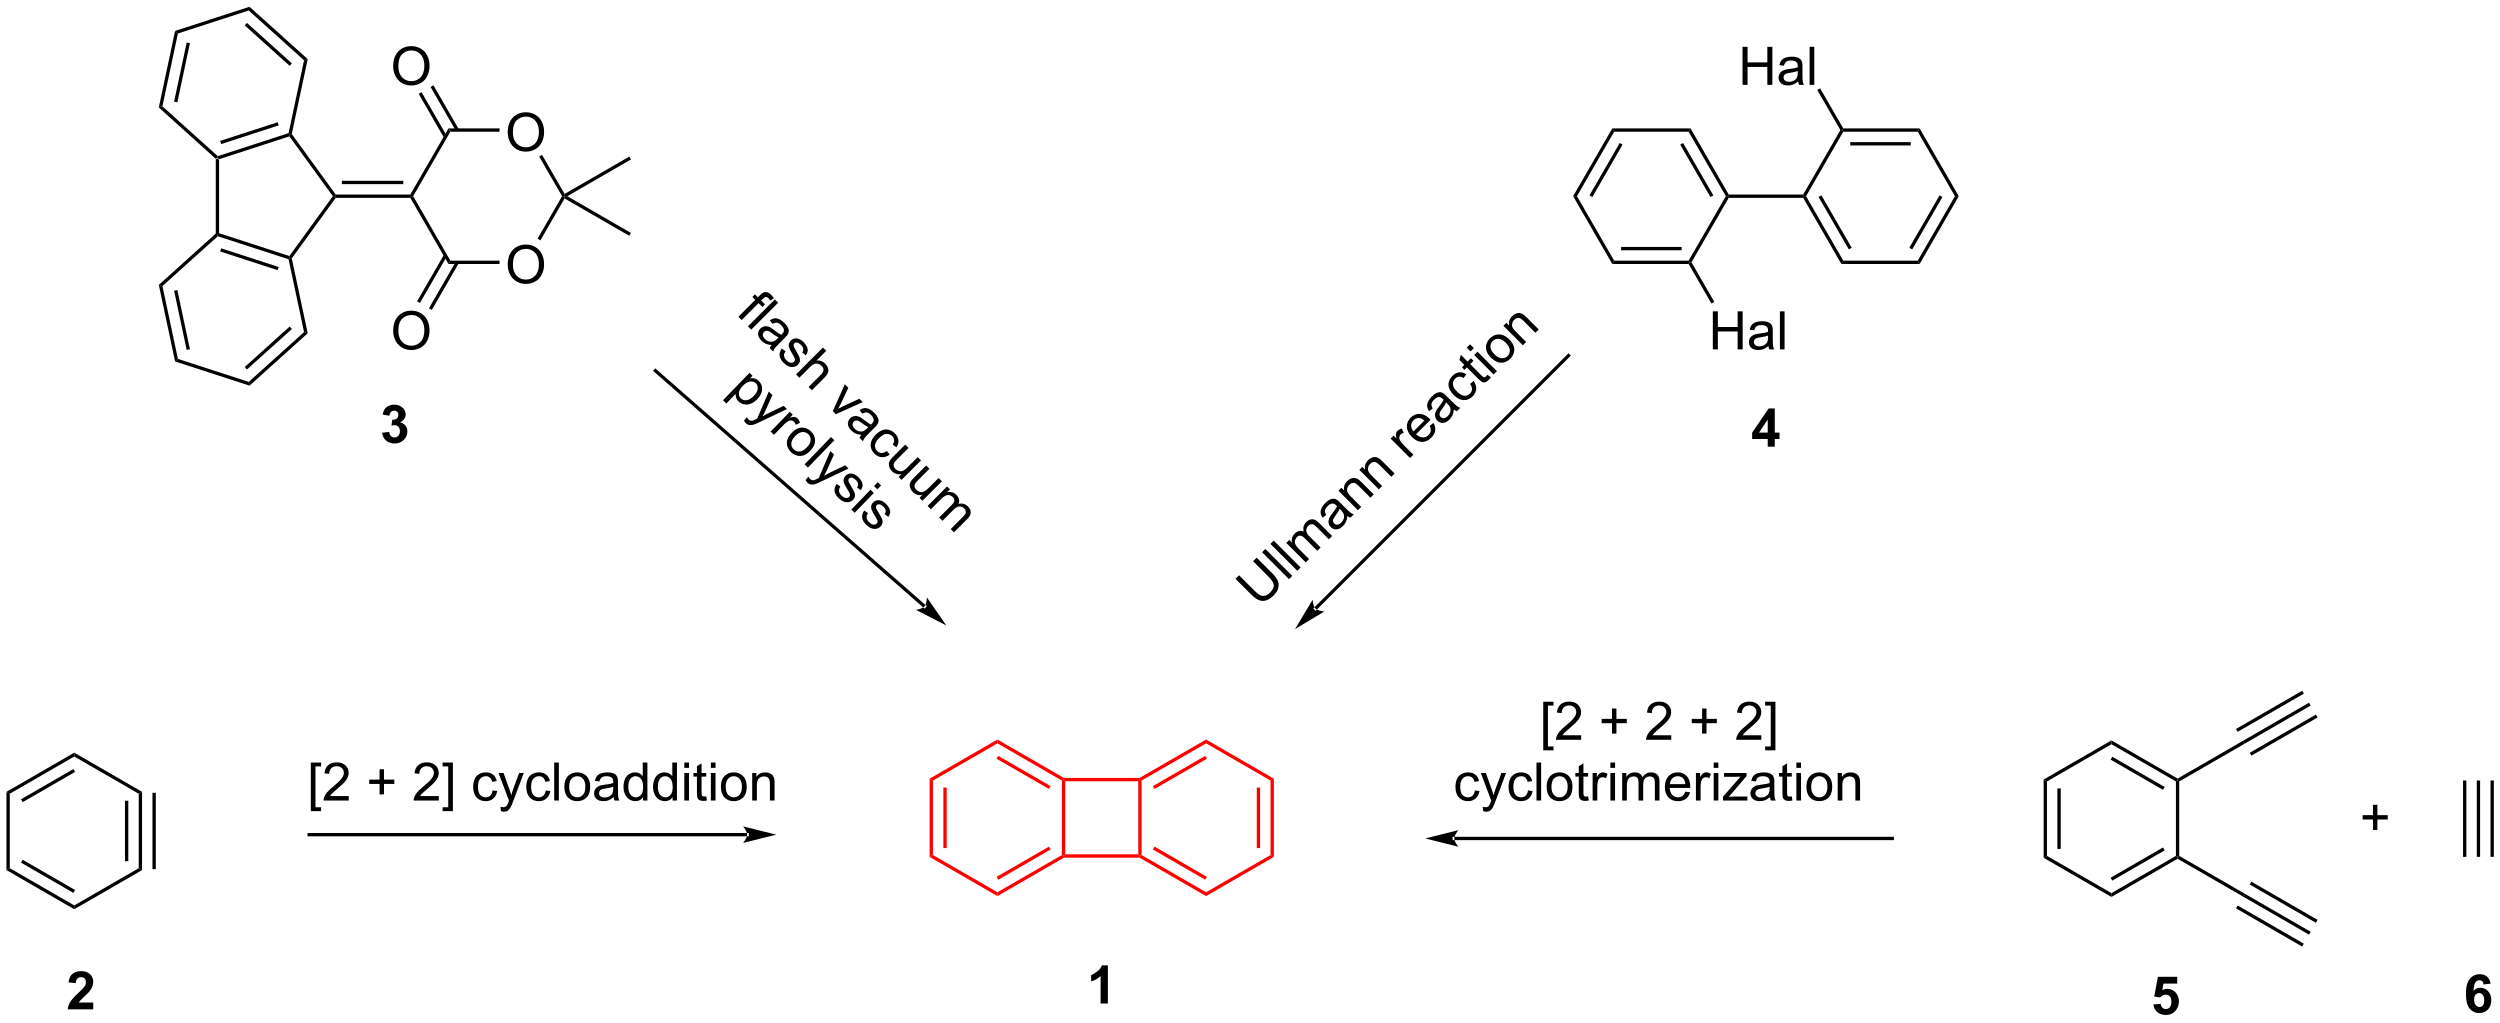 <?xml version="1.0" encoding="UTF-8"?>
<!DOCTYPE svg PUBLIC '-//W3C//DTD SVG 1.0//EN'
          'http://www.w3.org/TR/2001/REC-SVG-20010904/DTD/svg10.dtd'>
<svg stroke-dasharray="none" shape-rendering="auto" xmlns="http://www.w3.org/2000/svg" font-family="'Dialog'" text-rendering="auto" width="1024" fill-opacity="1" color-interpolation="auto" color-rendering="auto" preserveAspectRatio="xMidYMid meet" font-size="12px" viewBox="0 0 1024 419" fill="black" xmlns:xlink="http://www.w3.org/1999/xlink" stroke="black" image-rendering="auto" stroke-miterlimit="10" stroke-linecap="square" stroke-linejoin="miter" font-style="normal" stroke-width="1" height="419" stroke-dashoffset="0" font-weight="normal" stroke-opacity="1"
><!--Generated by the Batik Graphics2D SVG Generator--><defs id="genericDefs"
  /><g
  ><defs id="defs1"
    ><clipPath clipPathUnits="userSpaceOnUse" id="clipPath1"
      ><path d="M0.646 0.646 L387.93 0.646 L387.93 158.813 L0.646 158.813 L0.646 0.646 Z"
      /></clipPath
      ><clipPath clipPathUnits="userSpaceOnUse" id="clipPath2"
      ><path d="M3.807 358.651 L3.807 512.42 L380.323 512.42 L380.323 358.651 Z"
      /></clipPath
      ><clipPath clipPathUnits="userSpaceOnUse" id="clipPath3"
      ><path d="M124.196 251.37 L15.46 360.106 L281.708 626.354 L390.444 517.618 Z"
      /></clipPath
      ><clipPath clipPathUnits="userSpaceOnUse" id="clipPath4"
      ><path d="M230.849 358.023 L17.543 358.023 L15.46 360.106 L170.303 514.949 L380.951 514.949 L380.951 508.125 Z"
      /></clipPath
      ><clipPath clipPathUnits="userSpaceOnUse" id="clipPath5"
      ><path d="M-3.974 467.23 L104.763 575.966 L371.01 309.718 L262.275 200.982 Z"
      /></clipPath
      ><clipPath clipPathUnits="userSpaceOnUse" id="clipPath6"
      ><path d="M3.179 460.078 L3.179 474.383 L3.179 474.383 L43.745 514.949 L43.745 514.949 L165.78 514.949 L322.705 358.023 L105.234 358.023 Z"
      /></clipPath
      ><clipPath clipPathUnits="userSpaceOnUse" id="clipPath7"
      ><path d="M3.807 358.641 L3.807 512.41 L380.323 512.41 L380.323 358.641 Z"
      /></clipPath
      ><clipPath clipPathUnits="userSpaceOnUse" id="clipPath8"
      ><path d="M-6.303 451.295 L100.516 561.911 L371.368 300.357 L264.549 189.74 Z"
      /></clipPath
      ><clipPath clipPathUnits="userSpaceOnUse" id="clipPath9"
      ><path d="M3.179 442.138 L3.179 461.114 L3.179 461.114 L55.166 514.949 L149.147 514.949 L311.652 358.023 L90.284 358.023 Z"
      /></clipPath
    ></defs
    ><g transform="scale(2.644,2.644) translate(-0.646,-0.646) matrix(1.029,0,0,1.029,-3.27,-368.263)"
    ><path d="M36.29 382.514 L36.54 382.403 L36.79 382.584 L36.79 393.721 L36.54 393.903 L36.29 393.791 Z" stroke="none" clip-path="url(#clipPath2)"
    /></g
    ><g transform="matrix(2.72,0,0,2.72,-10.354,-975.413)"
    ><path d="M36.6 394.185 L36.54 393.903 L36.79 393.721 L47.382 397.163 L47.477 397.457 L47.263 397.65 ZM36.96 396.479 L45.624 399.294 L45.778 398.818 L37.114 396.003 Z" stroke="none" clip-path="url(#clipPath2)"
    /></g
    ><g transform="matrix(2.72,0,0,2.72,-10.354,-975.413)"
    ><path d="M47.745 397.513 L47.477 397.457 L47.382 397.163 L53.928 388.153 L54.237 388.153 L54.364 388.403 Z" stroke="none" clip-path="url(#clipPath2)"
    /></g
    ><g transform="matrix(2.72,0,0,2.72,-10.354,-975.413)"
    ><path d="M54.364 387.903 L54.237 388.153 L53.928 388.153 L47.382 379.143 L47.477 378.849 L47.745 378.792 Z" stroke="none" clip-path="url(#clipPath2)"
    /></g
    ><g transform="matrix(2.72,0,0,2.72,-10.354,-975.413)"
    ><path d="M47.263 378.656 L47.477 378.849 L47.382 379.143 L36.79 382.584 L36.54 382.403 L36.6 382.12 ZM45.624 377.012 L36.96 379.827 L37.114 380.303 L45.778 377.488 Z" stroke="none" clip-path="url(#clipPath2)"
    /></g
    ><g transform="matrix(2.72,0,0,2.72,-10.354,-975.413)"
    ><path d="M47.745 378.792 L47.477 378.849 L47.263 378.656 L49.594 367.69 L50.143 367.511 Z" stroke="none" clip-path="url(#clipPath2)"
    /></g
    ><g transform="matrix(2.72,0,0,2.72,-10.354,-975.413)"
    ><path d="M50.143 367.511 L49.594 367.69 L41.262 360.188 L41.382 359.623 ZM47.762 368.153 L40.992 362.058 L40.658 362.429 L47.428 368.525 Z" stroke="none" clip-path="url(#clipPath2)"
    /></g
    ><g transform="matrix(2.72,0,0,2.72,-10.354,-975.413)"
    ><path d="M41.382 359.623 L41.262 360.188 L30.599 363.652 L30.17 363.266 Z" stroke="none" clip-path="url(#clipPath2)"
    /></g
    ><g transform="matrix(2.72,0,0,2.72,-10.354,-975.413)"
    ><path d="M30.17 363.266 L30.599 363.652 L28.268 374.619 L27.719 374.797 ZM31.917 365.007 L30.023 373.917 L30.512 374.021 L32.406 365.111 Z" stroke="none" clip-path="url(#clipPath2)"
    /></g
    ><g transform="matrix(2.72,0,0,2.72,-10.354,-975.413)"
    ><path d="M27.719 374.797 L28.268 374.619 L36.6 382.12 L36.54 382.403 L36.29 382.514 Z" stroke="none" clip-path="url(#clipPath2)"
    /></g
    ><g transform="matrix(2.72,0,0,2.72,-10.354,-975.413)"
    ><path d="M36.29 393.791 L36.54 393.903 L36.6 394.185 L28.268 401.687 L27.719 401.509 Z" stroke="none" clip-path="url(#clipPath2)"
    /></g
    ><g transform="matrix(2.72,0,0,2.72,-10.354,-975.413)"
    ><path d="M27.719 401.509 L28.268 401.687 L30.599 412.653 L30.17 413.04 ZM30.023 402.388 L31.917 411.299 L32.406 411.195 L30.512 402.284 Z" stroke="none" clip-path="url(#clipPath2)"
    /></g
    ><g transform="matrix(2.72,0,0,2.72,-10.354,-975.413)"
    ><path d="M30.17 413.04 L30.599 412.653 L41.262 416.118 L41.382 416.683 Z" stroke="none" clip-path="url(#clipPath2)"
    /></g
    ><g transform="matrix(2.72,0,0,2.72,-10.354,-975.413)"
    ><path d="M41.382 416.683 L41.262 416.118 L49.594 408.616 L50.143 408.794 ZM40.992 414.248 L47.762 408.152 L47.428 407.781 L40.658 413.876 Z" stroke="none" clip-path="url(#clipPath2)"
    /></g
    ><g transform="matrix(2.72,0,0,2.72,-10.354,-975.413)"
    ><path d="M50.143 408.794 L49.594 408.616 L47.263 397.65 L47.477 397.457 L47.745 397.513 Z" stroke="none" clip-path="url(#clipPath2)"
    /></g
    ><g transform="matrix(2.72,0,0,2.72,-10.354,-975.413)"
    ><path d="M54.364 388.403 L54.237 388.153 L54.364 387.903 L65.593 387.903 L65.737 388.153 L65.593 388.403 ZM55.291 386.333 L64.542 386.333 L64.542 385.833 L55.291 385.833 Z" stroke="none" clip-path="url(#clipPath2)"
    /></g
    ><g transform="matrix(2.72,0,0,2.72,-10.354,-975.413)"
    ><path d="M80.263 398.473 Q80.263 397.046 81.029 396.241 Q81.795 395.434 83.006 395.434 Q83.797 395.434 84.433 395.814 Q85.071 396.192 85.404 396.869 Q85.74 397.546 85.74 398.405 Q85.74 399.278 85.388 399.965 Q85.037 400.653 84.391 401.007 Q83.748 401.361 83.001 401.361 Q82.193 401.361 81.555 400.97 Q80.92 400.577 80.592 399.903 Q80.263 399.226 80.263 398.473 ZM81.045 398.483 Q81.045 399.52 81.6 400.116 Q82.157 400.71 82.998 400.71 Q83.852 400.71 84.404 400.108 Q84.959 399.507 84.959 398.403 Q84.959 397.702 84.722 397.181 Q84.485 396.661 84.029 396.374 Q83.576 396.085 83.008 396.085 Q82.204 396.085 81.623 396.64 Q81.045 397.192 81.045 398.483 Z" stroke="none" clip-path="url(#clipPath2)"
    /></g
    ><g transform="matrix(2.72,0,0,2.72,-10.354,-975.413)"
    ><path d="M80.263 378.554 Q80.263 377.127 81.029 376.323 Q81.795 375.515 83.006 375.515 Q83.797 375.515 84.433 375.896 Q85.071 376.273 85.404 376.95 Q85.74 377.627 85.74 378.487 Q85.74 379.359 85.388 380.047 Q85.037 380.734 84.391 381.088 Q83.748 381.442 83.001 381.442 Q82.193 381.442 81.555 381.052 Q80.92 380.659 80.592 379.984 Q80.263 379.307 80.263 378.554 ZM81.045 378.565 Q81.045 379.601 81.6 380.198 Q82.157 380.791 82.998 380.791 Q83.852 380.791 84.404 380.19 Q84.959 379.588 84.959 378.484 Q84.959 377.784 84.722 377.263 Q84.485 376.742 84.029 376.455 Q83.576 376.166 83.008 376.166 Q82.204 376.166 81.623 376.721 Q81.045 377.273 81.045 378.565 Z" stroke="none" clip-path="url(#clipPath2)"
    /></g
    ><g transform="matrix(2.72,0,0,2.72,-10.354,-975.413)"
    ><path d="M65.593 388.403 L65.737 388.153 L66.025 388.153 L71.631 397.862 L71.343 398.362 Z" stroke="none" clip-path="url(#clipPath2)"
    /></g
    ><g transform="matrix(2.72,0,0,2.72,-10.354,-975.413)"
    ><path d="M71.343 398.362 L71.631 397.862 L79.033 397.862 L79.033 398.362 Z" stroke="none" clip-path="url(#clipPath2)"
    /></g
    ><g transform="matrix(2.72,0,0,2.72,-10.354,-975.413)"
    ><path d="M85.188 394.8 L84.755 394.55 L88.448 388.153 L88.737 388.153 L88.828 388.494 Z" stroke="none" clip-path="url(#clipPath2)"
    /></g
    ><g transform="matrix(2.72,0,0,2.72,-10.354,-975.413)"
    ><path d="M88.828 387.811 L88.737 388.153 L88.448 388.153 L85 382.18 L85.433 381.93 Z" stroke="none" clip-path="url(#clipPath2)"
    /></g
    ><g transform="matrix(2.72,0,0,2.72,-10.354,-975.413)"
    ><path d="M79.033 377.943 L79.033 378.443 L71.631 378.443 L71.343 377.943 Z" stroke="none" clip-path="url(#clipPath2)"
    /></g
    ><g transform="matrix(2.72,0,0,2.72,-10.354,-975.413)"
    ><path d="M71.343 377.943 L71.631 378.443 L66.025 388.153 L65.737 388.153 L65.593 387.903 Z" stroke="none" clip-path="url(#clipPath2)"
    /></g
    ><g transform="matrix(2.72,0,0,2.72,-10.354,-975.413)"
    ><path d="M63.014 408.432 Q63.014 407.005 63.779 406.201 Q64.545 405.393 65.756 405.393 Q66.547 405.393 67.183 405.774 Q67.821 406.151 68.154 406.828 Q68.49 407.505 68.49 408.365 Q68.49 409.237 68.138 409.925 Q67.787 410.612 67.141 410.966 Q66.498 411.32 65.751 411.32 Q64.943 411.32 64.305 410.93 Q63.67 410.536 63.342 409.862 Q63.014 409.185 63.014 408.432 ZM63.795 408.443 Q63.795 409.479 64.35 410.076 Q64.907 410.669 65.748 410.669 Q66.602 410.669 67.154 410.068 Q67.709 409.466 67.709 408.362 Q67.709 407.661 67.472 407.141 Q67.235 406.62 66.779 406.333 Q66.326 406.044 65.758 406.044 Q64.954 406.044 64.373 406.599 Q63.795 407.151 63.795 408.443 Z" stroke="none" clip-path="url(#clipPath2)"
    /></g
    ><g transform="matrix(2.72,0,0,2.72,-10.354,-975.413)"
    ><path d="M70.673 396.952 L66.608 403.992 L67.041 404.242 L71.106 397.202 ZM72.465 397.987 L68.401 405.027 L68.834 405.277 L72.898 398.237 Z" stroke="none" clip-path="url(#clipPath2)"
    /></g
    ><g transform="matrix(2.72,0,0,2.72,-10.354,-975.413)"
    ><path d="M63.014 368.595 Q63.014 367.168 63.779 366.363 Q64.545 365.556 65.756 365.556 Q66.547 365.556 67.183 365.936 Q67.821 366.314 68.154 366.991 Q68.49 367.668 68.49 368.527 Q68.49 369.4 68.138 370.087 Q67.787 370.775 67.141 371.129 Q66.498 371.483 65.751 371.483 Q64.943 371.483 64.305 371.092 Q63.67 370.699 63.342 370.025 Q63.014 369.348 63.014 368.595 ZM63.795 368.606 Q63.795 369.642 64.35 370.238 Q64.907 370.832 65.748 370.832 Q66.602 370.832 67.154 370.231 Q67.709 369.629 67.709 368.525 Q67.709 367.824 67.472 367.303 Q67.235 366.783 66.779 366.496 Q66.326 366.207 65.758 366.207 Q64.954 366.207 64.373 366.762 Q63.795 367.314 63.795 368.606 Z" stroke="none" clip-path="url(#clipPath2)"
    /></g
    ><g transform="matrix(2.72,0,0,2.72,-10.354,-975.413)"
    ><path d="M72.898 378.068 L69.079 371.454 L68.646 371.704 L72.465 378.318 ZM71.106 379.103 L67.287 372.488 L66.854 372.738 L70.673 379.353 Z" stroke="none" clip-path="url(#clipPath2)"
    /></g
    ><g transform="matrix(2.72,0,0,2.72,-10.354,-975.413)"
    ><path d="M88.828 388.494 L88.737 388.153 L89.237 388.153 L98.821 393.686 L98.571 394.119 Z" stroke="none" clip-path="url(#clipPath2)"
    /></g
    ><g transform="matrix(2.72,0,0,2.72,-10.354,-975.413)"
    ><path d="M98.571 382.186 L98.821 382.619 L89.237 388.153 L88.737 388.153 L88.828 387.811 Z" stroke="none" clip-path="url(#clipPath2)"
    /></g
    ><g transform="matrix(2.72,0,0,2.72,-10.354,-975.413)"
    ><path d="M246.593 377.943 L246.882 378.443 L241.276 388.153 L240.699 388.153 ZM247.716 380.139 L243.161 388.028 L243.594 388.278 L248.149 380.389 Z" stroke="none" clip-path="url(#clipPath2)"
    /></g
    ><g transform="matrix(2.72,0,0,2.72,-10.354,-975.413)"
    ><path d="M240.699 388.153 L241.276 388.153 L246.882 397.862 L246.593 398.362 Z" stroke="none" clip-path="url(#clipPath2)"
    /></g
    ><g transform="matrix(2.72,0,0,2.72,-10.354,-975.413)"
    ><path d="M246.593 398.362 L246.882 397.862 L258.093 397.862 L258.237 398.112 L258.093 398.362 ZM247.932 396.292 L257.042 396.292 L257.042 395.792 L247.932 395.792 Z" stroke="none" clip-path="url(#clipPath2)"
    /></g
    ><g transform="matrix(2.72,0,0,2.72,-10.354,-975.413)"
    ><path d="M258.526 398.112 L258.237 398.112 L258.093 397.862 L263.699 388.153 L263.987 388.153 L264.132 388.403 Z" stroke="none" clip-path="url(#clipPath2)"
    /></g
    ><g transform="matrix(2.72,0,0,2.72,-10.354,-975.413)"
    ><path d="M264.132 387.903 L263.987 388.153 L263.699 388.153 L258.093 378.443 L258.382 377.943 ZM261.814 388.028 L257.259 380.139 L256.826 380.389 L261.381 388.278 Z" stroke="none" clip-path="url(#clipPath2)"
    /></g
    ><g transform="matrix(2.72,0,0,2.72,-10.354,-975.413)"
    ><path d="M258.382 377.943 L258.093 378.443 L246.882 378.443 L246.593 377.943 Z" stroke="none" clip-path="url(#clipPath2)"
    /></g
    ><g transform="matrix(2.72,0,0,2.72,-10.354,-975.413)"
    ><path d="M264.132 388.403 L263.987 388.153 L264.132 387.903 L275.343 387.903 L275.487 388.153 L275.343 388.403 Z" stroke="none" clip-path="url(#clipPath2)"
    /></g
    ><g transform="matrix(2.72,0,0,2.72,-10.354,-975.413)"
    ><path d="M275.343 388.403 L275.487 388.153 L275.776 388.153 L281.382 397.862 L281.093 398.362 ZM277.661 388.278 L282.216 396.167 L282.649 395.917 L278.094 388.028 Z" stroke="none" clip-path="url(#clipPath2)"
    /></g
    ><g transform="matrix(2.72,0,0,2.72,-10.354,-975.413)"
    ><path d="M281.093 398.362 L281.382 397.862 L292.593 397.862 L292.882 398.362 Z" stroke="none" clip-path="url(#clipPath2)"
    /></g
    ><g transform="matrix(2.72,0,0,2.72,-10.354,-975.413)"
    ><path d="M292.882 398.362 L292.593 397.862 L298.199 388.153 L298.776 388.153 ZM291.759 396.167 L296.314 388.278 L295.881 388.028 L291.326 395.917 Z" stroke="none" clip-path="url(#clipPath2)"
    /></g
    ><g transform="matrix(2.72,0,0,2.72,-10.354,-975.413)"
    ><path d="M298.776 388.153 L298.199 388.153 L292.593 378.443 L292.882 377.943 Z" stroke="none" clip-path="url(#clipPath2)"
    /></g
    ><g transform="matrix(2.72,0,0,2.72,-10.354,-975.413)"
    ><path d="M292.882 377.943 L292.593 378.443 L281.382 378.443 L281.237 378.193 L281.382 377.943 ZM291.542 380.014 L282.432 380.014 L282.432 380.514 L291.542 380.514 Z" stroke="none" clip-path="url(#clipPath2)"
    /></g
    ><g transform="matrix(2.72,0,0,2.72,-10.354,-975.413)"
    ><path d="M280.949 378.193 L281.237 378.193 L281.382 378.443 L275.776 388.153 L275.487 388.153 L275.343 387.903 Z" stroke="none" clip-path="url(#clipPath2)"
    /></g
    ><g transform="matrix(2.72,0,0,2.72,-10.354,-975.413)"
    ><path d="M266.212 371.384 L266.212 365.658 L266.97 365.658 L266.97 368.009 L269.946 368.009 L269.946 365.658 L270.704 365.658 L270.704 371.384 L269.946 371.384 L269.946 368.684 L266.97 368.684 L266.97 371.384 L266.212 371.384 ZM274.583 370.871 Q274.192 371.204 273.83 371.342 Q273.471 371.478 273.057 371.478 Q272.372 371.478 272.005 371.145 Q271.638 370.809 271.638 370.29 Q271.638 369.986 271.776 369.733 Q271.916 369.481 272.14 369.329 Q272.364 369.176 272.646 369.098 Q272.854 369.043 273.271 368.994 Q274.122 368.892 274.526 368.751 Q274.528 368.606 274.528 368.567 Q274.528 368.137 274.33 367.962 Q274.06 367.723 273.528 367.723 Q273.034 367.723 272.796 367.897 Q272.56 368.072 272.448 368.512 L271.76 368.418 Q271.854 367.978 272.067 367.707 Q272.284 367.434 272.69 367.288 Q273.096 367.142 273.63 367.142 Q274.161 367.142 274.492 367.267 Q274.825 367.392 274.981 367.582 Q275.138 367.77 275.2 368.059 Q275.237 368.238 275.237 368.707 L275.237 369.645 Q275.237 370.626 275.281 370.887 Q275.325 371.145 275.458 371.384 L274.724 371.384 Q274.614 371.165 274.583 370.871 ZM274.526 369.301 Q274.143 369.457 273.377 369.567 Q272.942 369.629 272.763 369.707 Q272.583 369.785 272.484 369.936 Q272.388 370.087 272.388 370.27 Q272.388 370.551 272.601 370.738 Q272.815 370.926 273.224 370.926 Q273.63 370.926 273.945 370.749 Q274.263 370.572 274.411 370.262 Q274.526 370.025 274.526 369.559 L274.526 369.301 ZM276.311 371.384 L276.311 365.658 L277.014 365.658 L277.014 371.384 L276.311 371.384 Z" stroke="none" clip-path="url(#clipPath2)"
    /></g
    ><g transform="matrix(2.72,0,0,2.72,-10.354,-975.413)"
    ><path d="M281.382 377.943 L281.237 378.193 L280.949 378.193 L277.465 372.16 L277.898 371.91 Z" stroke="none" clip-path="url(#clipPath2)"
    /></g
    ><g transform="matrix(2.72,0,0,2.72,-10.354,-975.413)"
    ><path d="M261.739 411.221 L261.739 405.495 L262.497 405.495 L262.497 407.846 L265.474 407.846 L265.474 405.495 L266.231 405.495 L266.231 411.221 L265.474 411.221 L265.474 408.521 L262.497 408.521 L262.497 411.221 L261.739 411.221 ZM270.11 410.708 Q269.72 411.042 269.358 411.18 Q268.998 411.315 268.584 411.315 Q267.899 411.315 267.532 410.982 Q267.165 410.646 267.165 410.128 Q267.165 409.823 267.303 409.57 Q267.444 409.318 267.668 409.167 Q267.892 409.013 268.173 408.935 Q268.381 408.88 268.798 408.831 Q269.649 408.729 270.053 408.589 Q270.056 408.443 270.056 408.404 Q270.056 407.974 269.858 407.8 Q269.587 407.56 269.056 407.56 Q268.561 407.56 268.324 407.734 Q268.087 407.909 267.975 408.349 L267.287 408.255 Q267.381 407.815 267.595 407.544 Q267.811 407.271 268.217 407.125 Q268.623 406.979 269.157 406.979 Q269.688 406.979 270.019 407.104 Q270.353 407.229 270.509 407.419 Q270.665 407.607 270.728 407.896 Q270.764 408.076 270.764 408.544 L270.764 409.482 Q270.764 410.464 270.808 410.724 Q270.853 410.982 270.985 411.221 L270.251 411.221 Q270.142 411.003 270.11 410.708 ZM270.053 409.138 Q269.67 409.294 268.905 409.404 Q268.47 409.466 268.29 409.544 Q268.11 409.622 268.011 409.774 Q267.915 409.925 267.915 410.107 Q267.915 410.388 268.128 410.576 Q268.342 410.763 268.751 410.763 Q269.157 410.763 269.472 410.586 Q269.79 410.409 269.938 410.099 Q270.053 409.862 270.053 409.396 L270.053 409.138 ZM271.838 411.221 L271.838 405.495 L272.541 405.495 L272.541 411.221 L271.838 411.221 Z" stroke="none" clip-path="url(#clipPath2)"
    /></g
    ><g transform="matrix(2.72,0,0,2.72,-10.354,-975.413)"
    ><path d="M258.093 398.362 L258.237 398.112 L258.526 398.112 L261.961 404.062 L261.528 404.312 Z" stroke="none" clip-path="url(#clipPath2)"
    /></g
    ><g transform="matrix(2.72,0,0,2.72,-10.354,-975.413)"
    ><path d="M25.198 489.635 L24.698 489.347 L24.698 478.135 L25.198 477.847 ZM23.128 488.296 L23.128 479.186 L22.628 479.186 L22.628 488.296 ZM27.268 489.491 L27.268 477.991 L26.768 477.991 L26.768 489.491 Z" stroke="none" clip-path="url(#clipPath2)"
    /></g
    ><g transform="matrix(2.72,0,0,2.72,-10.354,-975.413)"
    ><path d="M25.198 477.847 L24.698 478.135 L14.988 472.53 L14.988 471.952 Z" stroke="none" clip-path="url(#clipPath2)"
    /></g
    ><g transform="matrix(2.72,0,0,2.72,-10.354,-975.413)"
    ><path d="M14.988 471.952 L14.988 472.53 L5.279 478.135 L4.779 477.847 ZM14.863 474.415 L6.974 478.97 L7.224 479.403 L15.113 474.848 Z" stroke="none" clip-path="url(#clipPath2)"
    /></g
    ><g transform="matrix(2.72,0,0,2.72,-10.354,-975.413)"
    ><path d="M4.779 477.847 L5.279 478.135 L5.279 489.347 L4.779 489.635 Z" stroke="none" clip-path="url(#clipPath2)"
    /></g
    ><g transform="matrix(2.72,0,0,2.72,-10.354,-975.413)"
    ><path d="M4.779 489.635 L5.279 489.347 L14.988 494.952 L14.988 495.53 ZM6.974 488.512 L14.863 493.067 L15.113 492.634 L7.224 488.079 Z" stroke="none" clip-path="url(#clipPath2)"
    /></g
    ><g transform="matrix(2.72,0,0,2.72,-10.354,-975.413)"
    ><path d="M14.988 495.53 L14.988 494.952 L24.698 489.347 L25.198 489.635 Z" stroke="none" clip-path="url(#clipPath2)"
    /></g
    ><g transform="matrix(2.72,0,0,2.72,-10.354,-975.413)"
    ><path d="M311.556 475.995 L312.056 476.284 L312.056 487.495 L311.556 487.784 ZM313.626 477.334 L313.626 486.444 L314.126 486.444 L314.126 477.334 Z" stroke="none" clip-path="url(#clipPath2)"
    /></g
    ><g transform="matrix(2.72,0,0,2.72,-10.354,-975.413)"
    ><path d="M311.556 487.784 L312.056 487.495 L321.765 493.101 L321.765 493.678 Z" stroke="none" clip-path="url(#clipPath2)"
    /></g
    ><g transform="matrix(2.72,0,0,2.72,-10.354,-975.413)"
    ><path d="M321.765 493.678 L321.765 493.101 L331.475 487.495 L331.725 487.639 L331.725 487.928 ZM321.89 491.216 L329.78 486.661 L329.53 486.228 L321.64 490.783 Z" stroke="none" clip-path="url(#clipPath2)"
    /></g
    ><g transform="matrix(2.72,0,0,2.72,-10.354,-975.413)"
    ><path d="M331.975 487.495 L331.725 487.639 L331.475 487.495 L331.475 476.284 L331.725 476.139 L331.975 476.284 Z" stroke="none" clip-path="url(#clipPath2)"
    /></g
    ><g transform="matrix(2.72,0,0,2.72,-10.354,-975.413)"
    ><path d="M331.725 475.851 L331.725 476.139 L331.475 476.284 L321.765 470.678 L321.765 470.101 ZM329.78 477.118 L321.89 472.563 L321.64 472.996 L329.53 477.551 Z" stroke="none" clip-path="url(#clipPath2)"
    /></g
    ><g transform="matrix(2.72,0,0,2.72,-10.354,-975.413)"
    ><path d="M321.765 470.101 L321.765 470.678 L312.056 476.284 L311.556 475.995 Z" stroke="none" clip-path="url(#clipPath2)"
    /></g
    ><g transform="matrix(2.72,0,0,2.72,-10.354,-975.413)"
    ><path d="M331.975 476.284 L331.725 476.139 L331.725 475.851 L341.559 470.173 L341.809 470.606 Z" stroke="none" clip-path="url(#clipPath2)"
    /></g
    ><g transform="matrix(2.72,0,0,2.72,-10.354,-975.413)"
    ><path d="M341.809 470.606 L341.559 470.173 L351.518 464.423 L351.768 464.856 ZM340.774 468.813 L350.733 463.063 L350.483 462.63 L340.524 468.38 ZM342.844 472.398 L352.803 466.648 L352.553 466.216 L342.594 471.966 Z" stroke="none" clip-path="url(#clipPath2)"
    /></g
    ><g transform="matrix(2.72,0,0,2.72,-10.354,-975.413)"
    ><path d="M331.725 487.928 L331.725 487.639 L331.975 487.495 L341.809 493.173 L341.559 493.606 Z" stroke="none" clip-path="url(#clipPath2)"
    /></g
    ><g transform="matrix(2.72,0,0,2.72,-10.354,-975.413)"
    ><path d="M341.559 493.606 L341.809 493.173 L351.768 498.923 L351.518 499.356 ZM342.594 491.813 L352.553 497.563 L352.803 497.13 L342.844 491.38 ZM340.524 495.398 L350.483 501.148 L350.733 500.716 L340.774 494.966 Z" stroke="none" clip-path="url(#clipPath2)"
    /></g
    ><g transform="matrix(2.72,0,0,2.72,-10.354,-975.413)"
    ><path d="M376.781 476.139 L377.281 476.139 L377.281 487.639 L376.781 487.639 ZM378.851 476.139 L378.851 487.639 L379.351 487.639 L379.351 476.139 ZM374.711 476.139 L374.711 487.639 L375.211 487.639 L375.211 476.139 Z" stroke="none" clip-path="url(#clipPath2)"
    /></g
    ><g fill="red" transform="matrix(2.72,0,0,2.72,-10.354,-975.413)" stroke="red"
    ><path d="M143.797 475.865 L144.297 476.153 L144.297 487.365 L143.797 487.653 ZM145.867 477.204 L145.867 486.314 L146.367 486.314 L146.367 477.204 Z" stroke="none" clip-path="url(#clipPath2)"
    /></g
    ><g fill="red" transform="matrix(2.72,0,0,2.72,-10.354,-975.413)" stroke="red"
    ><path d="M143.797 487.653 L144.297 487.365 L154.006 492.97 L154.006 493.548 Z" stroke="none" clip-path="url(#clipPath2)"
    /></g
    ><g fill="red" transform="matrix(2.72,0,0,2.72,-10.354,-975.413)" stroke="red"
    ><path d="M154.006 493.548 L154.006 492.97 L163.715 487.365 L163.965 487.509 L164.032 487.759 ZM154.131 491.085 L162.02 486.53 L161.77 486.097 L153.881 490.652 Z" stroke="none" clip-path="url(#clipPath2)"
    /></g
    ><g fill="red" transform="matrix(2.72,0,0,2.72,-10.354,-975.413)" stroke="red"
    ><path d="M164.215 487.259 L163.965 487.509 L163.715 487.365 L163.715 476.153 L163.965 476.009 L164.215 476.259 Z" stroke="none" clip-path="url(#clipPath2)"
    /></g
    ><g fill="red" transform="matrix(2.72,0,0,2.72,-10.354,-975.413)" stroke="red"
    ><path d="M164.032 475.759 L163.965 476.009 L163.715 476.153 L154.006 470.548 L154.006 469.97 ZM162.02 476.988 L154.131 472.433 L153.881 472.866 L161.77 477.421 Z" stroke="none" clip-path="url(#clipPath2)"
    /></g
    ><g fill="red" transform="matrix(2.72,0,0,2.72,-10.354,-975.413)" stroke="red"
    ><path d="M154.006 469.97 L154.006 470.548 L144.297 476.153 L143.797 475.865 Z" stroke="none" clip-path="url(#clipPath2)"
    /></g
    ><g fill="red" transform="matrix(2.72,0,0,2.72,-10.354,-975.413)" stroke="red"
    ><path d="M164.032 487.759 L163.965 487.509 L164.215 487.259 L175.215 487.259 L175.465 487.509 L175.398 487.759 Z" stroke="none" clip-path="url(#clipPath2)"
    /></g
    ><g fill="red" transform="matrix(2.72,0,0,2.72,-10.354,-975.413)" stroke="red"
    ><path d="M175.715 487.365 L175.465 487.509 L175.215 487.259 L175.215 476.259 L175.465 476.009 L175.715 476.153 Z" stroke="none" clip-path="url(#clipPath2)"
    /></g
    ><g fill="red" transform="matrix(2.72,0,0,2.72,-10.354,-975.413)" stroke="red"
    ><path d="M175.398 475.759 L175.465 476.009 L175.215 476.259 L164.215 476.259 L163.965 476.009 L164.032 475.759 Z" stroke="none" clip-path="url(#clipPath2)"
    /></g
    ><g fill="red" transform="matrix(2.72,0,0,2.72,-10.354,-975.413)" stroke="red"
    ><path d="M175.398 487.759 L175.465 487.509 L175.715 487.365 L185.425 492.97 L185.425 493.548 ZM177.41 486.53 L185.3 491.085 L185.55 490.652 L177.66 486.097 Z" stroke="none" clip-path="url(#clipPath2)"
    /></g
    ><g fill="red" transform="matrix(2.72,0,0,2.72,-10.354,-975.413)" stroke="red"
    ><path d="M185.425 493.548 L185.425 492.97 L195.134 487.365 L195.634 487.653 Z" stroke="none" clip-path="url(#clipPath2)"
    /></g
    ><g fill="red" transform="matrix(2.72,0,0,2.72,-10.354,-975.413)" stroke="red"
    ><path d="M195.634 487.653 L195.134 487.365 L195.134 476.153 L195.634 475.865 ZM193.564 486.314 L193.564 477.204 L193.064 477.204 L193.064 486.314 Z" stroke="none" clip-path="url(#clipPath2)"
    /></g
    ><g fill="red" transform="matrix(2.72,0,0,2.72,-10.354,-975.413)" stroke="red"
    ><path d="M195.634 475.865 L195.134 476.153 L185.425 470.548 L185.425 469.97 Z" stroke="none" clip-path="url(#clipPath2)"
    /></g
    ><g fill="red" transform="matrix(2.72,0,0,2.72,-10.354,-975.413)" stroke="red"
    ><path d="M185.425 469.97 L185.425 470.548 L175.715 476.153 L175.465 476.009 L175.398 475.759 ZM185.3 472.433 L177.41 476.988 L177.66 477.421 L185.55 472.866 Z" stroke="none" clip-path="url(#clipPath2)"
    /></g
    ><g transform="matrix(2.72,0,0,2.72,-10.354,-975.413)"
    ><path d="M170.639 509.723 L169.543 509.723 L169.543 505.585 Q168.941 506.148 168.124 506.418 L168.124 505.421 Q168.553 505.281 169.056 504.89 Q169.561 504.497 169.749 503.973 L170.639 503.973 L170.639 509.723 Z" stroke="none" clip-path="url(#clipPath2)"
    /></g
    ><g transform="matrix(2.72,0,0,2.72,-10.354,-975.413)"
    ><path d="M17.846 509.577 L17.846 510.598 L13.999 510.598 Q14.062 510.02 14.374 509.502 Q14.687 508.984 15.609 508.13 Q16.351 507.437 16.518 507.192 Q16.744 506.851 16.744 506.52 Q16.744 506.153 16.546 505.955 Q16.351 505.757 16.002 505.757 Q15.658 505.757 15.455 505.965 Q15.252 506.171 15.221 506.653 L14.127 506.543 Q14.226 505.637 14.742 505.244 Q15.257 504.848 16.031 504.848 Q16.877 504.848 17.361 505.307 Q17.846 505.762 17.846 506.442 Q17.846 506.827 17.708 507.179 Q17.57 507.528 17.268 507.911 Q17.07 508.163 16.549 508.64 Q16.031 509.116 15.89 509.273 Q15.752 509.429 15.666 509.577 L17.846 509.577 Z" stroke="none" clip-path="url(#clipPath2)"
    /></g
    ><g transform="matrix(2.72,0,0,2.72,-10.354,-975.413)"
    ><path d="M61.348 423.775 L62.41 423.647 Q62.46 424.053 62.681 424.27 Q62.905 424.483 63.223 424.483 Q63.561 424.483 63.793 424.225 Q64.028 423.968 64.028 423.53 Q64.028 423.116 63.803 422.874 Q63.582 422.632 63.262 422.632 Q63.051 422.632 62.757 422.712 L62.879 421.819 Q63.324 421.829 63.559 421.626 Q63.793 421.421 63.793 421.079 Q63.793 420.791 63.621 420.619 Q63.449 420.447 63.163 420.447 Q62.882 420.447 62.681 420.642 Q62.483 420.837 62.441 421.212 L61.428 421.041 Q61.535 420.522 61.746 420.212 Q61.96 419.9 62.34 419.723 Q62.723 419.546 63.194 419.546 Q64.004 419.546 64.491 420.061 Q64.895 420.483 64.895 421.014 Q64.895 421.767 64.069 422.218 Q64.561 422.322 64.856 422.689 Q65.153 423.056 65.153 423.577 Q65.153 424.329 64.6 424.863 Q64.051 425.395 63.231 425.395 Q62.452 425.395 61.939 424.947 Q61.428 424.499 61.348 423.775 Z" stroke="none" clip-path="url(#clipPath2)"
    /></g
    ><g transform="matrix(2.72,0,0,2.72,-10.354,-975.413)"
    ><path d="M270.005 425.867 L270.005 424.713 L267.661 424.713 L267.661 423.752 L270.146 420.117 L271.067 420.117 L271.067 423.75 L271.778 423.75 L271.778 424.713 L271.067 424.713 L271.067 425.867 L270.005 425.867 ZM270.005 423.75 L270.005 421.792 L268.69 423.75 L270.005 423.75 Z" stroke="none" clip-path="url(#clipPath2)"
    /></g
    ><g transform="matrix(2.72,0,0,2.72,-10.354,-975.413)"
    ><path d="M328.071 509.875 L329.165 509.763 Q329.212 510.133 329.441 510.352 Q329.673 510.568 329.972 510.568 Q330.316 510.568 330.553 510.289 Q330.792 510.008 330.792 509.445 Q330.792 508.919 330.555 508.656 Q330.321 508.391 329.941 508.391 Q329.469 508.391 329.094 508.81 L328.204 508.68 L328.766 505.701 L331.667 505.701 L331.667 506.727 L329.597 506.727 L329.425 507.701 Q329.792 507.516 330.175 507.516 Q330.907 507.516 331.415 508.047 Q331.923 508.578 331.923 509.427 Q331.923 510.133 331.511 510.688 Q330.954 511.448 329.962 511.448 Q329.167 511.448 328.667 511.021 Q328.167 510.594 328.071 509.875 Z" stroke="none" clip-path="url(#clipPath2)"
    /></g
    ><g transform="matrix(2.72,0,0,2.72,-10.354,-975.413)"
    ><path d="M378.866 506.738 L377.803 506.855 Q377.764 506.527 377.6 506.371 Q377.436 506.214 377.173 506.214 Q376.827 506.214 376.585 506.527 Q376.345 506.839 376.283 507.829 Q376.694 507.345 377.303 507.345 Q377.991 507.345 378.481 507.868 Q378.97 508.392 378.97 509.22 Q378.97 510.097 378.454 510.631 Q377.939 511.162 377.132 511.162 Q376.264 511.162 375.704 510.488 Q375.147 509.813 375.147 508.277 Q375.147 506.704 375.728 506.009 Q376.311 505.313 377.241 505.313 Q377.892 505.313 378.319 505.678 Q378.749 506.043 378.866 506.738 ZM376.376 509.134 Q376.376 509.668 376.621 509.959 Q376.869 510.251 377.186 510.251 Q377.491 510.251 377.694 510.014 Q377.897 509.774 377.897 509.23 Q377.897 508.673 377.678 508.412 Q377.46 508.152 377.132 508.152 Q376.814 508.152 376.595 508.402 Q376.376 508.649 376.376 509.134 Z" stroke="none" clip-path="url(#clipPath2)"
    /></g
    ><g transform="matrix(2.72,0,0,2.72,-10.354,-975.413)"
    ><path d="M361.148 483.587 L361.148 482.017 L359.588 482.017 L359.588 481.361 L361.148 481.361 L361.148 479.803 L361.812 479.803 L361.812 481.361 L363.37 481.361 L363.37 482.017 L361.812 482.017 L361.812 483.587 L361.148 483.587 Z" stroke="none" clip-path="url(#clipPath2)"
    /></g
    ><g transform="matrix(2.72,0,0,2.72,-10.354,-975.413)"
    ><path d="M201.738 450.069 L201.738 450.069 L239.823 411.984 L240 411.807 L240.354 412.161 L240.177 412.337 L202.092 450.423 L201.915 450.599 L201.561 450.246 ZM198.821 453.339 L203.241 450.688 C203.241 450.688 202.302 450.632 201.915 450.246 C201.528 449.859 201.473 448.92 201.473 448.92 Z" stroke="none" clip-path="url(#clipPath2)"
    /></g
    ><g transform="matrix(1.923,-1.923,1.923,1.923,-722.22,-244.558)"
    ><path d="M197.879 444.602 L198.637 444.602 L198.637 447.91 Q198.637 448.774 198.442 449.282 Q198.246 449.79 197.736 450.11 Q197.228 450.428 196.4 450.428 Q195.595 450.428 195.082 450.149 Q194.572 449.871 194.353 449.347 Q194.134 448.821 194.134 447.91 L194.134 444.602 L194.892 444.602 L194.892 447.907 Q194.892 448.652 195.03 449.006 Q195.168 449.36 195.507 449.553 Q195.845 449.743 196.332 449.743 Q197.168 449.743 197.522 449.365 Q197.879 448.985 197.879 447.907 L197.879 444.602 ZM199.794 450.329 L199.794 444.602 L200.498 444.602 L200.498 450.329 L199.794 450.329 ZM201.572 450.329 L201.572 444.602 L202.275 444.602 L202.275 450.329 L201.572 450.329 ZM203.365 450.329 L203.365 446.181 L203.992 446.181 L203.992 446.761 Q204.188 446.457 204.511 446.272 Q204.836 446.087 205.25 446.087 Q205.711 446.087 206.005 446.279 Q206.302 446.47 206.422 446.813 Q206.914 446.087 207.703 446.087 Q208.321 446.087 208.651 446.428 Q208.985 446.769 208.985 447.48 L208.985 450.329 L208.287 450.329 L208.287 447.714 Q208.287 447.293 208.216 447.108 Q208.149 446.923 207.969 446.811 Q207.789 446.696 207.547 446.696 Q207.11 446.696 206.821 446.988 Q206.531 447.277 206.531 447.918 L206.531 450.329 L205.828 450.329 L205.828 447.634 Q205.828 447.165 205.656 446.931 Q205.485 446.696 205.094 446.696 Q204.797 446.696 204.544 446.852 Q204.294 447.009 204.18 447.311 Q204.068 447.61 204.068 448.175 L204.068 450.329 L203.365 450.329 ZM212.735 449.816 Q212.344 450.149 211.982 450.287 Q211.623 450.423 211.208 450.423 Q210.524 450.423 210.156 450.089 Q209.789 449.753 209.789 449.235 Q209.789 448.931 209.927 448.678 Q210.068 448.425 210.292 448.274 Q210.516 448.121 210.797 448.043 Q211.005 447.988 211.422 447.938 Q212.274 447.837 212.677 447.696 Q212.68 447.55 212.68 447.511 Q212.68 447.082 212.482 446.907 Q212.211 446.668 211.68 446.668 Q211.185 446.668 210.948 446.842 Q210.711 447.017 210.599 447.457 L209.912 447.363 Q210.005 446.923 210.219 446.652 Q210.435 446.378 210.841 446.233 Q211.248 446.087 211.781 446.087 Q212.313 446.087 212.643 446.212 Q212.977 446.337 213.133 446.527 Q213.289 446.714 213.352 447.003 Q213.388 447.183 213.388 447.652 L213.388 448.589 Q213.388 449.571 213.433 449.832 Q213.477 450.089 213.61 450.329 L212.875 450.329 Q212.766 450.11 212.735 449.816 ZM212.677 448.246 Q212.294 448.402 211.529 448.511 Q211.094 448.574 210.914 448.652 Q210.735 448.73 210.636 448.881 Q210.539 449.032 210.539 449.214 Q210.539 449.496 210.753 449.683 Q210.966 449.871 211.375 449.871 Q211.781 449.871 212.097 449.694 Q212.414 449.517 212.563 449.207 Q212.677 448.97 212.677 448.503 L212.677 448.246 ZM214.478 450.329 L214.478 446.181 L215.111 446.181 L215.111 446.769 Q215.567 446.087 216.431 446.087 Q216.806 446.087 217.119 446.222 Q217.434 446.355 217.59 446.574 Q217.746 446.793 217.809 447.095 Q217.848 447.29 217.848 447.777 L217.848 450.329 L217.145 450.329 L217.145 447.806 Q217.145 447.376 217.061 447.162 Q216.981 446.949 216.772 446.824 Q216.564 446.696 216.283 446.696 Q215.832 446.696 215.507 446.983 Q215.181 447.267 215.181 448.063 L215.181 450.329 L214.478 450.329 ZM218.927 450.329 L218.927 446.181 L219.56 446.181 L219.56 446.769 Q220.016 446.087 220.88 446.087 Q221.255 446.087 221.568 446.222 Q221.883 446.355 222.039 446.574 Q222.196 446.793 222.258 447.095 Q222.297 447.29 222.297 447.777 L222.297 450.329 L221.594 450.329 L221.594 447.806 Q221.594 447.376 221.511 447.162 Q221.43 446.949 221.222 446.824 Q221.013 446.696 220.732 446.696 Q220.281 446.696 219.956 446.983 Q219.63 447.267 219.63 448.063 L219.63 450.329 L218.927 450.329 ZM225.591 450.329 L225.591 446.181 L226.224 446.181 L226.224 446.808 Q226.466 446.368 226.669 446.227 Q226.875 446.087 227.123 446.087 Q227.477 446.087 227.844 446.313 L227.602 446.964 Q227.344 446.813 227.086 446.813 Q226.857 446.813 226.672 446.951 Q226.49 447.089 226.412 447.337 Q226.294 447.712 226.294 448.157 L226.294 450.329 L225.591 450.329 ZM231.102 448.993 L231.828 449.082 Q231.656 449.72 231.19 450.071 Q230.727 450.423 230.005 450.423 Q229.094 450.423 228.56 449.863 Q228.029 449.3 228.029 448.29 Q228.029 447.243 228.568 446.665 Q229.107 446.087 229.966 446.087 Q230.797 446.087 231.323 446.654 Q231.852 447.22 231.852 448.246 Q231.852 448.308 231.849 448.433 L228.755 448.433 Q228.794 449.118 229.141 449.483 Q229.49 449.845 230.008 449.845 Q230.396 449.845 230.669 449.642 Q230.943 449.438 231.102 448.993 ZM228.794 447.855 L231.11 447.855 Q231.063 447.332 230.844 447.071 Q230.508 446.665 229.974 446.665 Q229.49 446.665 229.159 446.99 Q228.828 447.313 228.794 447.855 ZM235.418 449.816 Q235.028 450.149 234.666 450.287 Q234.306 450.423 233.892 450.423 Q233.207 450.423 232.84 450.089 Q232.473 449.753 232.473 449.235 Q232.473 448.931 232.611 448.678 Q232.751 448.425 232.976 448.274 Q233.199 448.121 233.481 448.043 Q233.689 447.988 234.106 447.938 Q234.957 447.837 235.361 447.696 Q235.363 447.55 235.363 447.511 Q235.363 447.082 235.166 446.907 Q234.895 446.668 234.363 446.668 Q233.869 446.668 233.632 446.842 Q233.395 447.017 233.283 447.457 L232.595 447.363 Q232.689 446.923 232.903 446.652 Q233.119 446.378 233.525 446.233 Q233.931 446.087 234.465 446.087 Q234.996 446.087 235.327 446.212 Q235.66 446.337 235.817 446.527 Q235.973 446.714 236.035 447.003 Q236.072 447.183 236.072 447.652 L236.072 448.589 Q236.072 449.571 236.116 449.832 Q236.16 450.089 236.293 450.329 L235.559 450.329 Q235.449 450.11 235.418 449.816 ZM235.361 448.246 Q234.978 448.402 234.212 448.511 Q233.778 448.574 233.598 448.652 Q233.418 448.73 233.319 448.881 Q233.223 449.032 233.223 449.214 Q233.223 449.496 233.436 449.683 Q233.65 449.871 234.059 449.871 Q234.465 449.871 234.78 449.694 Q235.098 449.517 235.246 449.207 Q235.361 448.97 235.361 448.503 L235.361 448.246 ZM239.867 448.808 L240.56 448.899 Q240.446 449.613 239.979 450.019 Q239.513 450.423 238.833 450.423 Q237.982 450.423 237.464 449.865 Q236.946 449.308 236.946 448.269 Q236.946 447.597 237.167 447.095 Q237.391 446.589 237.847 446.339 Q238.302 446.087 238.836 446.087 Q239.513 446.087 239.943 446.428 Q240.373 446.769 240.492 447.399 L239.81 447.503 Q239.711 447.087 239.464 446.876 Q239.216 446.665 238.865 446.665 Q238.333 446.665 238 447.045 Q237.669 447.425 237.669 448.251 Q237.669 449.087 237.99 449.467 Q238.31 449.845 238.826 449.845 Q239.24 449.845 239.516 449.592 Q239.794 449.337 239.867 448.808 ZM242.696 449.699 L242.797 450.321 Q242.5 450.384 242.266 450.384 Q241.883 450.384 241.672 450.264 Q241.461 450.142 241.375 449.944 Q241.289 449.746 241.289 449.113 L241.289 446.727 L240.774 446.727 L240.774 446.181 L241.289 446.181 L241.289 445.152 L241.99 444.73 L241.99 446.181 L242.696 446.181 L242.696 446.727 L241.99 446.727 L241.99 449.152 Q241.99 449.454 242.026 449.54 Q242.063 449.626 242.146 449.678 Q242.232 449.727 242.388 449.727 Q242.505 449.727 242.696 449.699 ZM243.387 445.41 L243.387 444.602 L244.09 444.602 L244.09 445.41 L243.387 445.41 ZM243.387 450.329 L243.387 446.181 L244.09 446.181 L244.09 450.329 L243.387 450.329 ZM244.899 448.253 Q244.899 447.102 245.539 446.548 Q246.076 446.087 246.844 446.087 Q247.701 446.087 248.242 446.647 Q248.787 447.207 248.787 448.196 Q248.787 448.996 248.544 449.457 Q248.305 449.915 247.847 450.17 Q247.388 450.423 246.844 450.423 Q245.974 450.423 245.435 449.865 Q244.899 449.306 244.899 448.253 ZM245.623 448.253 Q245.623 449.05 245.969 449.449 Q246.318 449.845 246.844 449.845 Q247.367 449.845 247.714 449.446 Q248.063 449.048 248.063 448.23 Q248.063 447.462 247.714 447.066 Q247.365 446.668 246.844 446.668 Q246.318 446.668 245.969 447.063 Q245.623 447.457 245.623 448.253 ZM249.611 450.329 L249.611 446.181 L250.244 446.181 L250.244 446.769 Q250.699 446.087 251.564 446.087 Q251.939 446.087 252.251 446.222 Q252.567 446.355 252.723 446.574 Q252.879 446.793 252.942 447.095 Q252.981 447.29 252.981 447.777 L252.981 450.329 L252.278 450.329 L252.278 447.806 Q252.278 447.376 252.194 447.162 Q252.113 446.949 251.905 446.824 Q251.697 446.696 251.416 446.696 Q250.965 446.696 250.639 446.983 Q250.314 447.267 250.314 448.063 L250.314 450.329 L249.611 450.329 Z" stroke="none" clip-path="url(#clipPath4)"
    /></g
    ><g transform="matrix(1.923,1.923,-1.923,1.923,906.134,-890.852)"
    ><path d="M108.398 422.329 L108.398 418.727 L107.778 418.727 L107.778 418.181 L108.398 418.181 L108.398 417.738 Q108.398 417.321 108.474 417.118 Q108.575 416.845 108.83 416.675 Q109.085 416.503 109.546 416.503 Q109.843 416.503 110.203 416.574 L110.099 417.188 Q109.88 417.149 109.684 417.149 Q109.364 417.149 109.231 417.287 Q109.099 417.423 109.099 417.798 L109.099 418.181 L109.906 418.181 L109.906 418.727 L109.099 418.727 L109.099 422.329 L108.398 422.329 ZM110.438 422.329 L110.438 416.602 L111.141 416.602 L111.141 422.329 L110.438 422.329 ZM114.937 421.816 Q114.546 422.149 114.184 422.287 Q113.825 422.423 113.411 422.423 Q112.726 422.423 112.359 422.089 Q111.992 421.753 111.992 421.235 Q111.992 420.931 112.13 420.678 Q112.27 420.425 112.494 420.274 Q112.718 420.121 113 420.043 Q113.208 419.988 113.625 419.938 Q114.476 419.837 114.88 419.696 Q114.882 419.55 114.882 419.511 Q114.882 419.082 114.684 418.907 Q114.414 418.668 113.882 418.668 Q113.388 418.668 113.151 418.842 Q112.914 419.017 112.802 419.457 L112.114 419.363 Q112.208 418.923 112.421 418.652 Q112.638 418.378 113.044 418.233 Q113.45 418.087 113.984 418.087 Q114.515 418.087 114.846 418.212 Q115.179 418.337 115.335 418.527 Q115.492 418.714 115.554 419.003 Q115.591 419.183 115.591 419.652 L115.591 420.589 Q115.591 421.571 115.635 421.832 Q115.679 422.089 115.812 422.329 L115.078 422.329 Q114.968 422.11 114.937 421.816 ZM114.88 420.246 Q114.497 420.402 113.731 420.511 Q113.296 420.574 113.117 420.652 Q112.937 420.73 112.838 420.881 Q112.742 421.032 112.742 421.214 Q112.742 421.496 112.955 421.683 Q113.169 421.871 113.578 421.871 Q113.984 421.871 114.299 421.694 Q114.617 421.517 114.765 421.207 Q114.88 420.97 114.88 420.503 L114.88 420.246 ZM116.399 421.089 L117.095 420.98 Q117.152 421.399 117.42 421.623 Q117.688 421.845 118.168 421.845 Q118.652 421.845 118.886 421.647 Q119.121 421.449 119.121 421.183 Q119.121 420.946 118.915 420.808 Q118.769 420.714 118.196 420.571 Q117.423 420.376 117.123 420.233 Q116.824 420.089 116.67 419.839 Q116.516 419.587 116.516 419.282 Q116.516 419.003 116.641 418.769 Q116.769 418.532 116.988 418.376 Q117.152 418.253 117.436 418.17 Q117.72 418.087 118.043 418.087 Q118.532 418.087 118.899 418.227 Q119.269 418.368 119.444 418.608 Q119.621 418.847 119.688 419.251 L119.001 419.345 Q118.954 419.024 118.727 418.845 Q118.504 418.665 118.095 418.665 Q117.61 418.665 117.402 418.826 Q117.196 418.985 117.196 419.199 Q117.196 419.337 117.282 419.446 Q117.368 419.558 117.55 419.634 Q117.657 419.673 118.173 419.813 Q118.918 420.011 119.212 420.139 Q119.509 420.267 119.675 420.509 Q119.845 420.751 119.845 421.11 Q119.845 421.462 119.639 421.772 Q119.433 422.082 119.045 422.253 Q118.66 422.423 118.173 422.423 Q117.363 422.423 116.938 422.087 Q116.516 421.751 116.399 421.089 ZM120.681 422.329 L120.681 416.602 L121.384 416.602 L121.384 418.657 Q121.876 418.087 122.626 418.087 Q123.087 418.087 123.425 418.269 Q123.766 418.449 123.912 418.769 Q124.058 419.089 124.058 419.699 L124.058 422.329 L123.355 422.329 L123.355 419.699 Q123.355 419.173 123.126 418.933 Q122.899 418.691 122.48 418.691 Q122.168 418.691 121.891 418.855 Q121.618 419.017 121.501 419.295 Q121.384 419.571 121.384 420.058 L121.384 422.329 L120.681 422.329 ZM128.504 422.329 L126.925 418.181 L127.668 418.181 L128.558 420.665 Q128.704 421.066 128.824 421.501 Q128.917 421.173 129.087 420.712 L130.009 418.181 L130.73 418.181 L129.16 422.329 L128.504 422.329 ZM134.058 421.816 Q133.667 422.149 133.306 422.287 Q132.946 422.423 132.532 422.423 Q131.847 422.423 131.48 422.089 Q131.113 421.753 131.113 421.235 Q131.113 420.931 131.251 420.678 Q131.392 420.425 131.615 420.274 Q131.839 420.121 132.121 420.043 Q132.329 419.988 132.746 419.938 Q133.597 419.837 134.001 419.696 Q134.004 419.55 134.004 419.511 Q134.004 419.082 133.806 418.907 Q133.535 418.668 133.004 418.668 Q132.509 418.668 132.272 418.842 Q132.035 419.017 131.923 419.457 L131.235 419.363 Q131.329 418.923 131.542 418.652 Q131.759 418.378 132.165 418.233 Q132.571 418.087 133.105 418.087 Q133.636 418.087 133.967 418.212 Q134.3 418.337 134.457 418.527 Q134.613 418.714 134.675 419.003 Q134.712 419.183 134.712 419.652 L134.712 420.589 Q134.712 421.571 134.756 421.832 Q134.8 422.089 134.933 422.329 L134.199 422.329 Q134.089 422.11 134.058 421.816 ZM134.001 420.246 Q133.618 420.402 132.852 420.511 Q132.417 420.574 132.238 420.652 Q132.058 420.73 131.959 420.881 Q131.863 421.032 131.863 421.214 Q131.863 421.496 132.076 421.683 Q132.29 421.871 132.699 421.871 Q133.105 421.871 133.42 421.694 Q133.738 421.517 133.886 421.207 Q134.001 420.97 134.001 420.503 L134.001 420.246 ZM138.507 420.808 L139.2 420.899 Q139.085 421.613 138.619 422.019 Q138.153 422.423 137.474 422.423 Q136.622 422.423 136.104 421.865 Q135.585 421.308 135.585 420.269 Q135.585 419.597 135.807 419.095 Q136.031 418.589 136.487 418.339 Q136.942 418.087 137.476 418.087 Q138.153 418.087 138.583 418.428 Q139.013 418.769 139.132 419.399 L138.45 419.503 Q138.351 419.087 138.104 418.876 Q137.856 418.665 137.505 418.665 Q136.974 418.665 136.64 419.045 Q136.31 419.425 136.31 420.251 Q136.31 421.087 136.63 421.467 Q136.95 421.845 137.466 421.845 Q137.88 421.845 138.156 421.592 Q138.435 421.337 138.507 420.808 ZM142.52 422.329 L142.52 421.72 Q142.036 422.423 141.203 422.423 Q140.835 422.423 140.518 422.282 Q140.2 422.142 140.044 421.928 Q139.89 421.714 139.828 421.407 Q139.786 421.199 139.786 420.751 L139.786 418.181 L140.489 418.181 L140.489 420.48 Q140.489 421.032 140.531 421.222 Q140.599 421.501 140.812 421.66 Q141.028 421.816 141.343 421.816 Q141.661 421.816 141.937 421.654 Q142.216 421.493 142.33 421.214 Q142.445 420.933 142.445 420.402 L142.445 418.181 L143.148 418.181 L143.148 422.329 L142.52 422.329 ZM146.97 422.329 L146.97 421.72 Q146.485 422.423 145.652 422.423 Q145.285 422.423 144.967 422.282 Q144.649 422.142 144.493 421.928 Q144.339 421.714 144.277 421.407 Q144.235 421.199 144.235 420.751 L144.235 418.181 L144.938 418.181 L144.938 420.48 Q144.938 421.032 144.98 421.222 Q145.048 421.501 145.261 421.66 Q145.477 421.816 145.792 421.816 Q146.11 421.816 146.386 421.654 Q146.665 421.493 146.78 421.214 Q146.894 420.933 146.894 420.402 L146.894 418.181 L147.597 418.181 L147.597 422.329 L146.97 422.329 ZM148.7 422.329 L148.7 418.181 L149.328 418.181 L149.328 418.761 Q149.523 418.457 149.846 418.272 Q150.171 418.087 150.585 418.087 Q151.046 418.087 151.341 418.279 Q151.638 418.47 151.757 418.813 Q152.25 418.087 153.039 418.087 Q153.656 418.087 153.987 418.428 Q154.32 418.769 154.32 419.48 L154.32 422.329 L153.622 422.329 L153.622 419.714 Q153.622 419.293 153.552 419.108 Q153.484 418.923 153.304 418.811 Q153.125 418.696 152.882 418.696 Q152.445 418.696 152.156 418.988 Q151.867 419.277 151.867 419.918 L151.867 422.329 L151.164 422.329 L151.164 419.634 Q151.164 419.165 150.992 418.931 Q150.82 418.696 150.429 418.696 Q150.132 418.696 149.88 418.852 Q149.63 419.009 149.515 419.311 Q149.403 419.61 149.403 420.175 L149.403 422.329 L148.7 422.329 Z" stroke="none" clip-path="url(#clipPath6)"
    /></g
    ><g transform="matrix(2.72,0,0,2.72,-10.353,-975.385)"
    ><path d="M142.861 450.095 L142.861 450.095 L102.339 414.614 L102.151 414.449 L102.481 414.073 L102.669 414.237 L143.19 449.719 L143.379 449.883 L143.049 450.26 ZM146.317 452.789 L143.379 448.555 C143.379 448.555 143.386 449.495 143.026 449.907 C142.666 450.318 141.732 450.435 141.732 450.435 Z" stroke="none" clip-path="url(#clipPath7)"
    /></g
    ><g transform="matrix(2.72,0,0,2.72,-10.353,-975.385)"
    ><path d="M116.32 484.536 L116.32 484.536 L50.369 484.536 L50.119 484.536 L50.119 484.036 L50.369 484.036 L116.32 484.036 L116.57 484.036 L116.57 484.536 ZM120.695 484.286 L115.695 483.036 C115.695 483.036 116.32 483.739 116.32 484.286 C116.32 484.833 115.695 485.536 115.695 485.536 Z" stroke="none" clip-path="url(#clipPath7)"
    /></g
    ><g transform="matrix(2.72,0,0,2.72,-10.353,-975.385)"
    ><path d="M50.61 480.741 L50.61 473.423 L52.159 473.423 L52.159 474.004 L51.313 474.004 L51.313 480.158 L52.159 480.158 L52.159 480.741 L50.61 480.741 ZM56.317 478.473 L56.317 479.15 L52.53 479.15 Q52.522 478.895 52.614 478.66 Q52.757 478.275 53.075 477.9 Q53.395 477.525 53.996 477.033 Q54.929 476.267 55.257 475.819 Q55.585 475.371 55.585 474.973 Q55.585 474.556 55.285 474.27 Q54.989 473.981 54.507 473.981 Q53.999 473.981 53.694 474.285 Q53.39 474.59 53.387 475.129 L52.663 475.056 Q52.739 474.246 53.223 473.825 Q53.707 473.4 54.522 473.4 Q55.348 473.4 55.827 473.858 Q56.309 474.314 56.309 474.988 Q56.309 475.332 56.168 475.666 Q56.028 475.996 55.7 476.363 Q55.374 476.731 54.616 477.371 Q53.983 477.903 53.804 478.093 Q53.624 478.283 53.507 478.473 L56.317 478.473 ZM60.965 478.223 L60.965 476.653 L59.405 476.653 L59.405 475.996 L60.965 475.996 L60.965 474.439 L61.629 474.439 L61.629 475.996 L63.187 475.996 L63.187 476.653 L61.629 476.653 L61.629 478.223 L60.965 478.223 ZM69.883 478.473 L69.883 479.15 L66.097 479.15 Q66.089 478.895 66.18 478.66 Q66.323 478.275 66.641 477.9 Q66.961 477.525 67.563 477.033 Q68.495 476.267 68.823 475.819 Q69.151 475.371 69.151 474.973 Q69.151 474.556 68.852 474.27 Q68.555 473.981 68.073 473.981 Q67.565 473.981 67.261 474.285 Q66.956 474.59 66.953 475.129 L66.23 475.056 Q66.305 474.246 66.789 473.825 Q67.274 473.4 68.089 473.4 Q68.914 473.4 69.394 473.858 Q69.875 474.314 69.875 474.988 Q69.875 475.332 69.735 475.666 Q69.594 475.996 69.266 476.363 Q68.94 476.731 68.183 477.371 Q67.55 477.903 67.37 478.093 Q67.19 478.283 67.073 478.473 L69.883 478.473 ZM72.007 480.741 L70.457 480.741 L70.457 480.158 L71.304 480.158 L71.304 474.004 L70.457 474.004 L70.457 473.423 L72.007 473.423 L72.007 480.741 ZM77.983 477.629 L78.676 477.72 Q78.561 478.434 78.095 478.84 Q77.629 479.244 76.95 479.244 Q76.098 479.244 75.58 478.687 Q75.061 478.129 75.061 477.09 Q75.061 476.418 75.283 475.916 Q75.507 475.41 75.963 475.16 Q76.418 474.908 76.952 474.908 Q77.629 474.908 78.059 475.249 Q78.489 475.59 78.608 476.22 L77.926 476.325 Q77.827 475.908 77.58 475.697 Q77.332 475.486 76.981 475.486 Q76.45 475.486 76.116 475.866 Q75.785 476.246 75.785 477.072 Q75.785 477.908 76.106 478.288 Q76.426 478.666 76.942 478.666 Q77.356 478.666 77.632 478.413 Q77.91 478.158 77.983 477.629 ZM79.246 480.749 L79.168 480.087 Q79.397 480.15 79.569 480.15 Q79.804 480.15 79.944 480.072 Q80.085 479.994 80.176 479.853 Q80.241 479.749 80.39 479.33 Q80.41 479.272 80.452 479.158 L78.879 475.002 L79.637 475.002 L80.499 477.403 Q80.668 477.861 80.801 478.363 Q80.921 477.879 81.09 477.418 L81.976 475.002 L82.679 475.002 L81.101 479.22 Q80.848 479.905 80.707 480.163 Q80.52 480.509 80.278 480.671 Q80.035 480.835 79.7 480.835 Q79.496 480.835 79.246 480.749 ZM85.983 477.629 L86.676 477.72 Q86.561 478.434 86.095 478.84 Q85.629 479.244 84.95 479.244 Q84.098 479.244 83.58 478.687 Q83.061 478.129 83.061 477.09 Q83.061 476.418 83.283 475.916 Q83.507 475.41 83.963 475.16 Q84.418 474.908 84.952 474.908 Q85.629 474.908 86.059 475.249 Q86.489 475.59 86.608 476.22 L85.926 476.325 Q85.827 475.908 85.58 475.697 Q85.332 475.486 84.981 475.486 Q84.45 475.486 84.116 475.866 Q83.785 476.246 83.785 477.072 Q83.785 477.908 84.106 478.288 Q84.426 478.666 84.942 478.666 Q85.356 478.666 85.632 478.413 Q85.91 478.158 85.983 477.629 ZM87.262 479.15 L87.262 473.423 L87.965 473.423 L87.965 479.15 L87.262 479.15 ZM88.792 477.075 Q88.792 475.923 89.433 475.369 Q89.969 474.908 90.737 474.908 Q91.594 474.908 92.136 475.468 Q92.68 476.028 92.68 477.017 Q92.68 477.817 92.438 478.278 Q92.198 478.736 91.74 478.991 Q91.281 479.244 90.737 479.244 Q89.868 479.244 89.328 478.687 Q88.792 478.127 88.792 477.075 ZM89.516 477.075 Q89.516 477.871 89.862 478.27 Q90.211 478.666 90.737 478.666 Q91.261 478.666 91.607 478.267 Q91.956 477.869 91.956 477.051 Q91.956 476.283 91.607 475.887 Q91.258 475.488 90.737 475.488 Q90.211 475.488 89.862 475.884 Q89.516 476.278 89.516 477.075 ZM96.21 478.637 Q95.819 478.97 95.457 479.108 Q95.098 479.244 94.684 479.244 Q93.999 479.244 93.632 478.91 Q93.265 478.575 93.265 478.056 Q93.265 477.752 93.403 477.499 Q93.543 477.246 93.767 477.095 Q93.991 476.942 94.272 476.863 Q94.481 476.809 94.897 476.759 Q95.749 476.658 96.153 476.517 Q96.155 476.371 96.155 476.332 Q96.155 475.903 95.957 475.728 Q95.686 475.488 95.155 475.488 Q94.66 475.488 94.424 475.663 Q94.186 475.837 94.075 476.278 L93.387 476.184 Q93.481 475.744 93.694 475.473 Q93.91 475.2 94.317 475.054 Q94.723 474.908 95.257 474.908 Q95.788 474.908 96.119 475.033 Q96.452 475.158 96.608 475.348 Q96.765 475.535 96.827 475.825 Q96.864 476.004 96.864 476.473 L96.864 477.41 Q96.864 478.392 96.908 478.653 Q96.952 478.91 97.085 479.15 L96.351 479.15 Q96.241 478.931 96.21 478.637 ZM96.153 477.067 Q95.77 477.223 95.004 477.332 Q94.569 477.395 94.39 477.473 Q94.21 477.551 94.111 477.702 Q94.015 477.853 94.015 478.035 Q94.015 478.317 94.228 478.504 Q94.442 478.692 94.851 478.692 Q95.257 478.692 95.572 478.515 Q95.89 478.337 96.038 478.028 Q96.153 477.791 96.153 477.325 L96.153 477.067 ZM100.644 479.15 L100.644 478.627 Q100.25 479.244 99.485 479.244 Q98.987 479.244 98.571 478.97 Q98.156 478.697 97.927 478.207 Q97.698 477.715 97.698 477.08 Q97.698 476.457 97.904 475.952 Q98.112 475.447 98.526 475.179 Q98.94 474.908 99.453 474.908 Q99.828 474.908 100.12 475.067 Q100.414 475.223 100.597 475.478 L100.597 473.423 L101.297 473.423 L101.297 479.15 L100.644 479.15 ZM98.422 477.08 Q98.422 477.877 98.758 478.272 Q99.094 478.666 99.55 478.666 Q100.011 478.666 100.334 478.288 Q100.656 477.91 100.656 477.137 Q100.656 476.285 100.328 475.887 Q100 475.488 99.519 475.488 Q99.05 475.488 98.735 475.871 Q98.422 476.254 98.422 477.08 ZM105.093 479.15 L105.093 478.627 Q104.7 479.244 103.934 479.244 Q103.436 479.244 103.02 478.97 Q102.606 478.697 102.377 478.207 Q102.147 477.715 102.147 477.08 Q102.147 476.457 102.353 475.952 Q102.561 475.447 102.976 475.179 Q103.39 474.908 103.903 474.908 Q104.278 474.908 104.569 475.067 Q104.864 475.223 105.046 475.478 L105.046 473.423 L105.746 473.423 L105.746 479.15 L105.093 479.15 ZM102.871 477.08 Q102.871 477.877 103.207 478.272 Q103.543 478.666 103.999 478.666 Q104.46 478.666 104.783 478.288 Q105.106 477.91 105.106 477.137 Q105.106 476.285 104.778 475.887 Q104.45 475.488 103.968 475.488 Q103.499 475.488 103.184 475.871 Q102.871 476.254 102.871 477.08 ZM106.855 474.231 L106.855 473.423 L107.558 473.423 L107.558 474.231 L106.855 474.231 ZM106.855 479.15 L106.855 475.002 L107.558 475.002 L107.558 479.15 L106.855 479.15 ZM110.163 478.52 L110.265 479.142 Q109.968 479.205 109.733 479.205 Q109.351 479.205 109.14 479.085 Q108.929 478.962 108.843 478.765 Q108.757 478.567 108.757 477.934 L108.757 475.548 L108.241 475.548 L108.241 475.002 L108.757 475.002 L108.757 473.973 L109.457 473.551 L109.457 475.002 L110.163 475.002 L110.163 475.548 L109.457 475.548 L109.457 477.973 Q109.457 478.275 109.494 478.361 Q109.53 478.447 109.614 478.499 Q109.7 478.548 109.856 478.548 Q109.973 478.548 110.163 478.52 ZM110.855 474.231 L110.855 473.423 L111.558 473.423 L111.558 474.231 L110.855 474.231 ZM110.855 479.15 L110.855 475.002 L111.558 475.002 L111.558 479.15 L110.855 479.15 ZM112.366 477.075 Q112.366 475.923 113.007 475.369 Q113.543 474.908 114.311 474.908 Q115.168 474.908 115.71 475.468 Q116.254 476.028 116.254 477.017 Q116.254 477.817 116.012 478.278 Q115.772 478.736 115.314 478.991 Q114.856 479.244 114.311 479.244 Q113.442 479.244 112.903 478.687 Q112.366 478.127 112.366 477.075 ZM113.09 477.075 Q113.09 477.871 113.436 478.27 Q113.785 478.666 114.311 478.666 Q114.835 478.666 115.181 478.267 Q115.53 477.869 115.53 477.051 Q115.53 476.283 115.181 475.887 Q114.832 475.488 114.311 475.488 Q113.785 475.488 113.436 475.884 Q113.09 476.278 113.09 477.075 ZM117.078 479.15 L117.078 475.002 L117.711 475.002 L117.711 475.59 Q118.167 474.908 119.031 474.908 Q119.406 474.908 119.719 475.043 Q120.034 475.176 120.19 475.395 Q120.347 475.613 120.409 475.916 Q120.448 476.111 120.448 476.598 L120.448 479.15 L119.745 479.15 L119.745 476.627 Q119.745 476.197 119.662 475.983 Q119.581 475.77 119.373 475.645 Q119.164 475.517 118.883 475.517 Q118.433 475.517 118.107 475.804 Q117.781 476.087 117.781 476.884 L117.781 479.15 L117.078 479.15 Z" stroke="none" clip-path="url(#clipPath7)"
    /></g
    ><g transform="matrix(2.72,0,0,2.72,-10.353,-975.385)"
    ><path d="M222.807 484.607 L222.807 484.607 L288.758 484.607 L289.008 484.607 L289.008 485.107 L288.758 485.107 L222.807 485.107 L222.557 485.107 L222.557 484.607 ZM218.432 484.857 L223.432 486.107 C223.432 486.107 222.807 485.404 222.807 484.857 C222.807 484.31 223.432 483.607 223.432 483.607 Z" stroke="none" clip-path="url(#clipPath7)"
    /></g
    ><g transform="matrix(2.72,0,0,2.72,-10.353,-975.385)"
    ><path d="M236.201 471.591 L236.201 464.273 L237.75 464.273 L237.75 464.854 L236.904 464.854 L236.904 471.008 L237.75 471.008 L237.75 471.591 L236.201 471.591 ZM241.908 469.323 L241.908 470 L238.121 470 Q238.114 469.745 238.205 469.51 Q238.348 469.125 238.666 468.75 Q238.986 468.375 239.588 467.883 Q240.52 467.117 240.848 466.669 Q241.176 466.221 241.176 465.823 Q241.176 465.406 240.877 465.12 Q240.58 464.831 240.098 464.831 Q239.59 464.831 239.286 465.135 Q238.981 465.44 238.978 465.979 L238.254 465.906 Q238.33 465.096 238.814 464.675 Q239.298 464.25 240.114 464.25 Q240.939 464.25 241.418 464.708 Q241.9 465.164 241.9 465.839 Q241.9 466.182 241.76 466.516 Q241.619 466.846 241.291 467.214 Q240.965 467.581 240.207 468.221 Q239.575 468.753 239.395 468.943 Q239.215 469.133 239.098 469.323 L241.908 469.323 ZM246.556 469.073 L246.556 467.503 L244.996 467.503 L244.996 466.846 L246.556 466.846 L246.556 465.289 L247.22 465.289 L247.22 466.846 L248.778 466.846 L248.778 467.503 L247.22 467.503 L247.22 469.073 L246.556 469.073 ZM255.474 469.323 L255.474 470 L251.688 470 Q251.68 469.745 251.771 469.51 Q251.914 469.125 252.232 468.75 Q252.552 468.375 253.154 467.883 Q254.086 467.117 254.414 466.669 Q254.743 466.221 254.743 465.823 Q254.743 465.406 254.443 465.12 Q254.146 464.831 253.664 464.831 Q253.157 464.831 252.852 465.135 Q252.547 465.44 252.545 465.979 L251.821 465.906 Q251.896 465.096 252.381 464.675 Q252.865 464.25 253.68 464.25 Q254.506 464.25 254.985 464.708 Q255.466 465.164 255.466 465.839 Q255.466 466.182 255.326 466.516 Q255.185 466.846 254.857 467.214 Q254.532 467.581 253.774 468.221 Q253.141 468.753 252.961 468.943 Q252.782 469.133 252.664 469.323 L255.474 469.323 ZM260.123 469.073 L260.123 467.503 L258.563 467.503 L258.563 466.846 L260.123 466.846 L260.123 465.289 L260.787 465.289 L260.787 466.846 L262.344 466.846 L262.344 467.503 L260.787 467.503 L260.787 469.073 L260.123 469.073 ZM269.041 469.323 L269.041 470 L265.254 470 Q265.247 469.745 265.338 469.51 Q265.481 469.125 265.799 468.75 Q266.119 468.375 266.72 467.883 Q267.653 467.117 267.981 466.669 Q268.309 466.221 268.309 465.823 Q268.309 465.406 268.01 465.12 Q267.713 464.831 267.231 464.831 Q266.723 464.831 266.418 465.135 Q266.114 465.44 266.111 465.979 L265.387 465.906 Q265.463 465.096 265.947 464.675 Q266.431 464.25 267.247 464.25 Q268.072 464.25 268.551 464.708 Q269.033 465.164 269.033 465.839 Q269.033 466.182 268.892 466.516 Q268.752 466.846 268.424 467.214 Q268.098 467.581 267.34 468.221 Q266.707 468.753 266.528 468.943 Q266.348 469.133 266.231 469.323 L269.041 469.323 ZM271.164 471.591 L269.615 471.591 L269.615 471.008 L270.461 471.008 L270.461 464.854 L269.615 464.854 L269.615 464.273 L271.164 464.273 L271.164 471.591 Z" stroke="none" clip-path="url(#clipPath7)"
    /></g
    ><g transform="matrix(2.72,0,0,2.72,-10.353,-975.385)"
    ><path d="M225.903 477.629 L226.595 477.72 Q226.481 478.434 226.015 478.84 Q225.548 479.244 224.869 479.244 Q224.017 479.244 223.499 478.687 Q222.981 478.129 222.981 477.09 Q222.981 476.418 223.202 475.916 Q223.426 475.41 223.882 475.16 Q224.338 474.908 224.871 474.908 Q225.548 474.908 225.978 475.249 Q226.408 475.59 226.528 476.22 L225.845 476.325 Q225.746 475.908 225.499 475.697 Q225.252 475.486 224.9 475.486 Q224.369 475.486 224.036 475.866 Q223.705 476.246 223.705 477.072 Q223.705 477.908 224.025 478.288 Q224.345 478.666 224.861 478.666 Q225.275 478.666 225.551 478.413 Q225.83 478.158 225.903 477.629 ZM227.166 480.749 L227.088 480.087 Q227.317 480.15 227.489 480.15 Q227.723 480.15 227.864 480.072 Q228.004 479.994 228.095 479.853 Q228.161 479.749 228.309 479.33 Q228.33 479.272 228.371 479.158 L226.798 475.002 L227.556 475.002 L228.418 477.403 Q228.588 477.861 228.72 478.363 Q228.84 477.879 229.009 477.418 L229.895 475.002 L230.598 475.002 L229.02 479.22 Q228.767 479.905 228.627 480.163 Q228.439 480.509 228.197 480.671 Q227.955 480.835 227.619 480.835 Q227.416 480.835 227.166 480.749 ZM233.903 477.629 L234.595 477.72 Q234.481 478.434 234.015 478.84 Q233.548 479.244 232.869 479.244 Q232.017 479.244 231.499 478.687 Q230.981 478.129 230.981 477.09 Q230.981 476.418 231.202 475.916 Q231.426 475.41 231.882 475.16 Q232.338 474.908 232.871 474.908 Q233.548 474.908 233.978 475.249 Q234.408 475.59 234.528 476.22 L233.845 476.325 Q233.746 475.908 233.499 475.697 Q233.252 475.486 232.9 475.486 Q232.369 475.486 232.036 475.866 Q231.705 476.246 231.705 477.072 Q231.705 477.908 232.025 478.288 Q232.345 478.666 232.861 478.666 Q233.275 478.666 233.551 478.413 Q233.83 478.158 233.903 477.629 ZM235.181 479.15 L235.181 473.423 L235.884 473.423 L235.884 479.15 L235.181 479.15 ZM236.711 477.075 Q236.711 475.923 237.352 475.369 Q237.888 474.908 238.657 474.908 Q239.513 474.908 240.055 475.468 Q240.599 476.028 240.599 477.017 Q240.599 477.817 240.357 478.278 Q240.118 478.736 239.659 478.991 Q239.201 479.244 238.657 479.244 Q237.787 479.244 237.248 478.687 Q236.711 478.127 236.711 477.075 ZM237.435 477.075 Q237.435 477.871 237.782 478.27 Q238.131 478.666 238.657 478.666 Q239.18 478.666 239.526 478.267 Q239.875 477.869 239.875 477.051 Q239.875 476.283 239.526 475.887 Q239.177 475.488 238.657 475.488 Q238.131 475.488 237.782 475.884 Q237.435 476.278 237.435 477.075 ZM242.957 478.52 L243.059 479.142 Q242.762 479.205 242.528 479.205 Q242.145 479.205 241.934 479.085 Q241.723 478.962 241.637 478.765 Q241.551 478.567 241.551 477.934 L241.551 475.548 L241.036 475.548 L241.036 475.002 L241.551 475.002 L241.551 473.973 L242.252 473.551 L242.252 475.002 L242.957 475.002 L242.957 475.548 L242.252 475.548 L242.252 477.973 Q242.252 478.275 242.288 478.361 Q242.325 478.447 242.408 478.499 Q242.494 478.548 242.65 478.548 Q242.767 478.548 242.957 478.52 ZM243.638 479.15 L243.638 475.002 L244.271 475.002 L244.271 475.629 Q244.513 475.189 244.716 475.048 Q244.922 474.908 245.17 474.908 Q245.524 474.908 245.891 475.134 L245.649 475.785 Q245.391 475.634 245.133 475.634 Q244.904 475.634 244.719 475.772 Q244.537 475.91 244.459 476.158 Q244.341 476.533 244.341 476.978 L244.341 479.15 L243.638 479.15 ZM246.313 474.231 L246.313 473.423 L247.016 473.423 L247.016 474.231 L246.313 474.231 ZM246.313 479.15 L246.313 475.002 L247.016 475.002 L247.016 479.15 L246.313 479.15 ZM248.088 479.15 L248.088 475.002 L248.715 475.002 L248.715 475.582 Q248.911 475.278 249.233 475.093 Q249.559 474.908 249.973 474.908 Q250.434 474.908 250.728 475.101 Q251.025 475.291 251.145 475.634 Q251.637 474.908 252.426 474.908 Q253.043 474.908 253.374 475.249 Q253.707 475.59 253.707 476.301 L253.707 479.15 L253.009 479.15 L253.009 476.535 Q253.009 476.113 252.939 475.929 Q252.871 475.744 252.692 475.632 Q252.512 475.517 252.27 475.517 Q251.832 475.517 251.543 475.809 Q251.254 476.098 251.254 476.738 L251.254 479.15 L250.551 479.15 L250.551 476.455 Q250.551 475.986 250.379 475.752 Q250.207 475.517 249.817 475.517 Q249.52 475.517 249.267 475.673 Q249.017 475.83 248.903 476.132 Q248.791 476.431 248.791 476.996 L248.791 479.15 L248.088 479.15 ZM257.59 477.814 L258.317 477.903 Q258.145 478.541 257.679 478.892 Q257.215 479.244 256.494 479.244 Q255.582 479.244 255.048 478.684 Q254.517 478.121 254.517 477.111 Q254.517 476.064 255.056 475.486 Q255.595 474.908 256.455 474.908 Q257.286 474.908 257.812 475.476 Q258.34 476.041 258.34 477.067 Q258.34 477.129 258.338 477.254 L255.244 477.254 Q255.283 477.939 255.629 478.304 Q255.978 478.666 256.496 478.666 Q256.885 478.666 257.158 478.462 Q257.431 478.259 257.59 477.814 ZM255.283 476.676 L257.598 476.676 Q257.551 476.153 257.332 475.892 Q256.996 475.486 256.463 475.486 Q255.978 475.486 255.648 475.812 Q255.317 476.134 255.283 476.676 ZM259.193 479.15 L259.193 475.002 L259.826 475.002 L259.826 475.629 Q260.068 475.189 260.271 475.048 Q260.477 474.908 260.724 474.908 Q261.079 474.908 261.446 475.134 L261.204 475.785 Q260.946 475.634 260.688 475.634 Q260.459 475.634 260.274 475.772 Q260.091 475.91 260.013 476.158 Q259.896 476.533 259.896 476.978 L259.896 479.15 L259.193 479.15 ZM261.868 474.231 L261.868 473.423 L262.571 473.423 L262.571 474.231 L261.868 474.231 ZM261.868 479.15 L261.868 475.002 L262.571 475.002 L262.571 479.15 L261.868 479.15 ZM263.27 479.15 L263.27 478.58 L265.911 475.548 Q265.463 475.572 265.119 475.572 L263.426 475.572 L263.426 475.002 L266.817 475.002 L266.817 475.465 L264.572 478.098 L264.137 478.58 Q264.611 478.543 265.025 478.543 L266.942 478.543 L266.942 479.15 L263.27 479.15 ZM270.348 478.637 Q269.957 478.97 269.595 479.108 Q269.236 479.244 268.822 479.244 Q268.137 479.244 267.77 478.91 Q267.403 478.575 267.403 478.056 Q267.403 477.752 267.541 477.499 Q267.681 477.246 267.905 477.095 Q268.129 476.942 268.411 476.863 Q268.619 476.809 269.036 476.759 Q269.887 476.658 270.291 476.517 Q270.293 476.371 270.293 476.332 Q270.293 475.903 270.095 475.728 Q269.825 475.488 269.293 475.488 Q268.798 475.488 268.562 475.663 Q268.325 475.837 268.213 476.278 L267.525 476.184 Q267.619 475.744 267.832 475.473 Q268.048 475.2 268.455 475.054 Q268.861 474.908 269.395 474.908 Q269.926 474.908 270.257 475.033 Q270.59 475.158 270.746 475.348 Q270.903 475.535 270.965 475.825 Q271.002 476.004 271.002 476.473 L271.002 477.41 Q271.002 478.392 271.046 478.653 Q271.09 478.91 271.223 479.15 L270.489 479.15 Q270.379 478.931 270.348 478.637 ZM270.291 477.067 Q269.908 477.223 269.142 477.332 Q268.707 477.395 268.528 477.473 Q268.348 477.551 268.249 477.702 Q268.153 477.853 268.153 478.035 Q268.153 478.317 268.366 478.504 Q268.58 478.692 268.989 478.692 Q269.395 478.692 269.71 478.515 Q270.028 478.337 270.176 478.028 Q270.291 477.791 270.291 477.325 L270.291 477.067 ZM273.625 478.52 L273.727 479.142 Q273.43 479.205 273.196 479.205 Q272.813 479.205 272.602 479.085 Q272.391 478.962 272.305 478.765 Q272.219 478.567 272.219 477.934 L272.219 475.548 L271.704 475.548 L271.704 475.002 L272.219 475.002 L272.219 473.973 L272.92 473.551 L272.92 475.002 L273.625 475.002 L273.625 475.548 L272.92 475.548 L272.92 477.973 Q272.92 478.275 272.956 478.361 Q272.993 478.447 273.076 478.499 Q273.162 478.548 273.318 478.548 Q273.435 478.548 273.625 478.52 ZM274.317 474.231 L274.317 473.423 L275.02 473.423 L275.02 474.231 L274.317 474.231 ZM274.317 479.15 L274.317 475.002 L275.02 475.002 L275.02 479.15 L274.317 479.15 ZM275.829 477.075 Q275.829 475.923 276.469 475.369 Q277.006 474.908 277.774 474.908 Q278.631 474.908 279.172 475.468 Q279.716 476.028 279.716 477.017 Q279.716 477.817 279.474 478.278 Q279.235 478.736 278.776 478.991 Q278.318 479.244 277.774 479.244 Q276.904 479.244 276.365 478.687 Q275.829 478.127 275.829 477.075 ZM276.552 477.075 Q276.552 477.871 276.899 478.27 Q277.248 478.666 277.774 478.666 Q278.297 478.666 278.644 478.267 Q278.993 477.869 278.993 477.051 Q278.993 476.283 278.644 475.887 Q278.295 475.488 277.774 475.488 Q277.248 475.488 276.899 475.884 Q276.552 476.278 276.552 477.075 ZM280.541 479.15 L280.541 475.002 L281.173 475.002 L281.173 475.59 Q281.629 474.908 282.494 474.908 Q282.869 474.908 283.181 475.043 Q283.496 475.176 283.653 475.395 Q283.809 475.613 283.871 475.916 Q283.911 476.111 283.911 476.598 L283.911 479.15 L283.207 479.15 L283.207 476.627 Q283.207 476.197 283.124 475.983 Q283.043 475.77 282.835 475.645 Q282.627 475.517 282.345 475.517 Q281.895 475.517 281.569 475.804 Q281.244 476.087 281.244 476.884 L281.244 479.15 L280.541 479.15 Z" stroke="none" clip-path="url(#clipPath7)"
    /></g
    ><g transform="matrix(1.956,1.889,-1.889,1.956,864.906,-870.975)"
    ><path d="M113.934 419.071 L113.934 413.332 L114.575 413.332 L114.575 413.87 Q114.801 413.553 115.085 413.397 Q115.372 413.238 115.778 413.238 Q116.309 413.238 116.716 413.511 Q117.122 413.785 117.328 414.282 Q117.536 414.779 117.536 415.373 Q117.536 416.011 117.307 416.522 Q117.078 417.029 116.643 417.303 Q116.208 417.574 115.726 417.574 Q115.374 417.574 115.096 417.425 Q114.817 417.277 114.637 417.05 L114.637 419.071 L113.934 419.071 ZM114.57 415.428 Q114.57 416.23 114.893 416.613 Q115.218 416.995 115.679 416.995 Q116.148 416.995 116.481 416.6 Q116.817 416.201 116.817 415.37 Q116.817 414.576 116.489 414.183 Q116.163 413.787 115.71 413.787 Q115.262 413.787 114.916 414.209 Q114.57 414.628 114.57 415.428 ZM118.352 419.079 L118.274 418.417 Q118.503 418.48 118.675 418.48 Q118.909 418.48 119.05 418.402 Q119.191 418.324 119.282 418.183 Q119.347 418.079 119.495 417.66 Q119.516 417.602 119.558 417.488 L117.985 413.332 L118.743 413.332 L119.605 415.733 Q119.774 416.191 119.907 416.693 Q120.027 416.209 120.196 415.748 L121.081 413.332 L121.784 413.332 L120.206 417.55 Q119.954 418.235 119.813 418.493 Q119.626 418.839 119.383 419.001 Q119.141 419.165 118.805 419.165 Q118.602 419.165 118.352 419.079 ZM122.376 417.48 L122.376 413.332 L123.008 413.332 L123.008 413.959 Q123.251 413.519 123.454 413.378 Q123.659 413.238 123.907 413.238 Q124.261 413.238 124.628 413.464 L124.386 414.115 Q124.128 413.964 123.87 413.964 Q123.641 413.964 123.456 414.102 Q123.274 414.24 123.196 414.488 Q123.079 414.863 123.079 415.308 L123.079 417.48 L122.376 417.48 ZM124.784 415.404 Q124.784 414.253 125.425 413.699 Q125.962 413.238 126.73 413.238 Q127.587 413.238 128.128 413.798 Q128.673 414.358 128.673 415.347 Q128.673 416.147 128.43 416.608 Q128.191 417.066 127.732 417.321 Q127.274 417.574 126.73 417.574 Q125.86 417.574 125.321 417.016 Q124.784 416.457 124.784 415.404 ZM125.508 415.404 Q125.508 416.201 125.855 416.6 Q126.204 416.995 126.73 416.995 Q127.253 416.995 127.6 416.597 Q127.949 416.199 127.949 415.381 Q127.949 414.613 127.6 414.217 Q127.251 413.818 126.73 413.818 Q126.204 413.818 125.855 414.214 Q125.508 414.608 125.508 415.404 ZM129.481 417.48 L129.481 411.753 L130.184 411.753 L130.184 417.48 L129.481 417.48 ZM131.243 419.079 L131.165 418.417 Q131.394 418.48 131.566 418.48 Q131.8 418.48 131.941 418.402 Q132.081 418.324 132.173 418.183 Q132.238 418.079 132.386 417.66 Q132.407 417.602 132.449 417.488 L130.876 413.332 L131.633 413.332 L132.495 415.733 Q132.665 416.191 132.798 416.693 Q132.917 416.209 133.087 415.748 L133.972 413.332 L134.675 413.332 L133.097 417.55 Q132.844 418.235 132.704 418.493 Q132.516 418.839 132.274 419.001 Q132.032 419.165 131.696 419.165 Q131.493 419.165 131.243 419.079 ZM134.993 416.24 L135.688 416.131 Q135.745 416.55 136.014 416.774 Q136.282 416.995 136.761 416.995 Q137.245 416.995 137.48 416.798 Q137.714 416.6 137.714 416.334 Q137.714 416.097 137.508 415.959 Q137.363 415.865 136.79 415.722 Q136.016 415.527 135.717 415.384 Q135.417 415.24 135.264 414.99 Q135.11 414.738 135.11 414.433 Q135.11 414.154 135.235 413.92 Q135.363 413.683 135.581 413.527 Q135.745 413.404 136.029 413.321 Q136.313 413.238 136.636 413.238 Q137.126 413.238 137.493 413.378 Q137.863 413.519 138.037 413.759 Q138.214 413.998 138.282 414.402 L137.594 414.495 Q137.548 414.175 137.321 413.995 Q137.097 413.816 136.688 413.816 Q136.204 413.816 135.995 413.977 Q135.79 414.136 135.79 414.35 Q135.79 414.488 135.876 414.597 Q135.962 414.709 136.144 414.785 Q136.251 414.824 136.766 414.964 Q137.511 415.162 137.805 415.29 Q138.102 415.417 138.269 415.66 Q138.438 415.902 138.438 416.261 Q138.438 416.613 138.232 416.923 Q138.027 417.233 137.639 417.404 Q137.253 417.574 136.766 417.574 Q135.956 417.574 135.532 417.238 Q135.11 416.902 134.993 416.24 ZM139.277 412.561 L139.277 411.753 L139.98 411.753 L139.98 412.561 L139.277 412.561 ZM139.277 417.48 L139.277 413.332 L139.98 413.332 L139.98 417.48 L139.277 417.48 ZM140.77 416.24 L141.465 416.131 Q141.523 416.55 141.791 416.774 Q142.059 416.995 142.538 416.995 Q143.023 416.995 143.257 416.798 Q143.492 416.6 143.492 416.334 Q143.492 416.097 143.286 415.959 Q143.14 415.865 142.567 415.722 Q141.794 415.527 141.494 415.384 Q141.195 415.24 141.041 414.99 Q140.887 414.738 140.887 414.433 Q140.887 414.154 141.012 413.92 Q141.14 413.683 141.359 413.527 Q141.523 413.404 141.807 413.321 Q142.09 413.238 142.413 413.238 Q142.903 413.238 143.27 413.378 Q143.64 413.519 143.815 413.759 Q143.992 413.998 144.059 414.402 L143.372 414.495 Q143.325 414.175 143.098 413.995 Q142.874 413.816 142.465 413.816 Q141.981 413.816 141.773 413.977 Q141.567 414.136 141.567 414.35 Q141.567 414.488 141.653 414.597 Q141.739 414.709 141.921 414.785 Q142.028 414.824 142.544 414.964 Q143.288 415.162 143.583 415.29 Q143.88 415.417 144.046 415.66 Q144.215 415.902 144.215 416.261 Q144.215 416.613 144.01 416.923 Q143.804 417.233 143.416 417.404 Q143.031 417.574 142.544 417.574 Q141.734 417.574 141.309 417.238 Q140.887 416.902 140.77 416.24 Z" stroke="none" clip-path="url(#clipPath9)"
    /></g
  ></g
></svg
>
